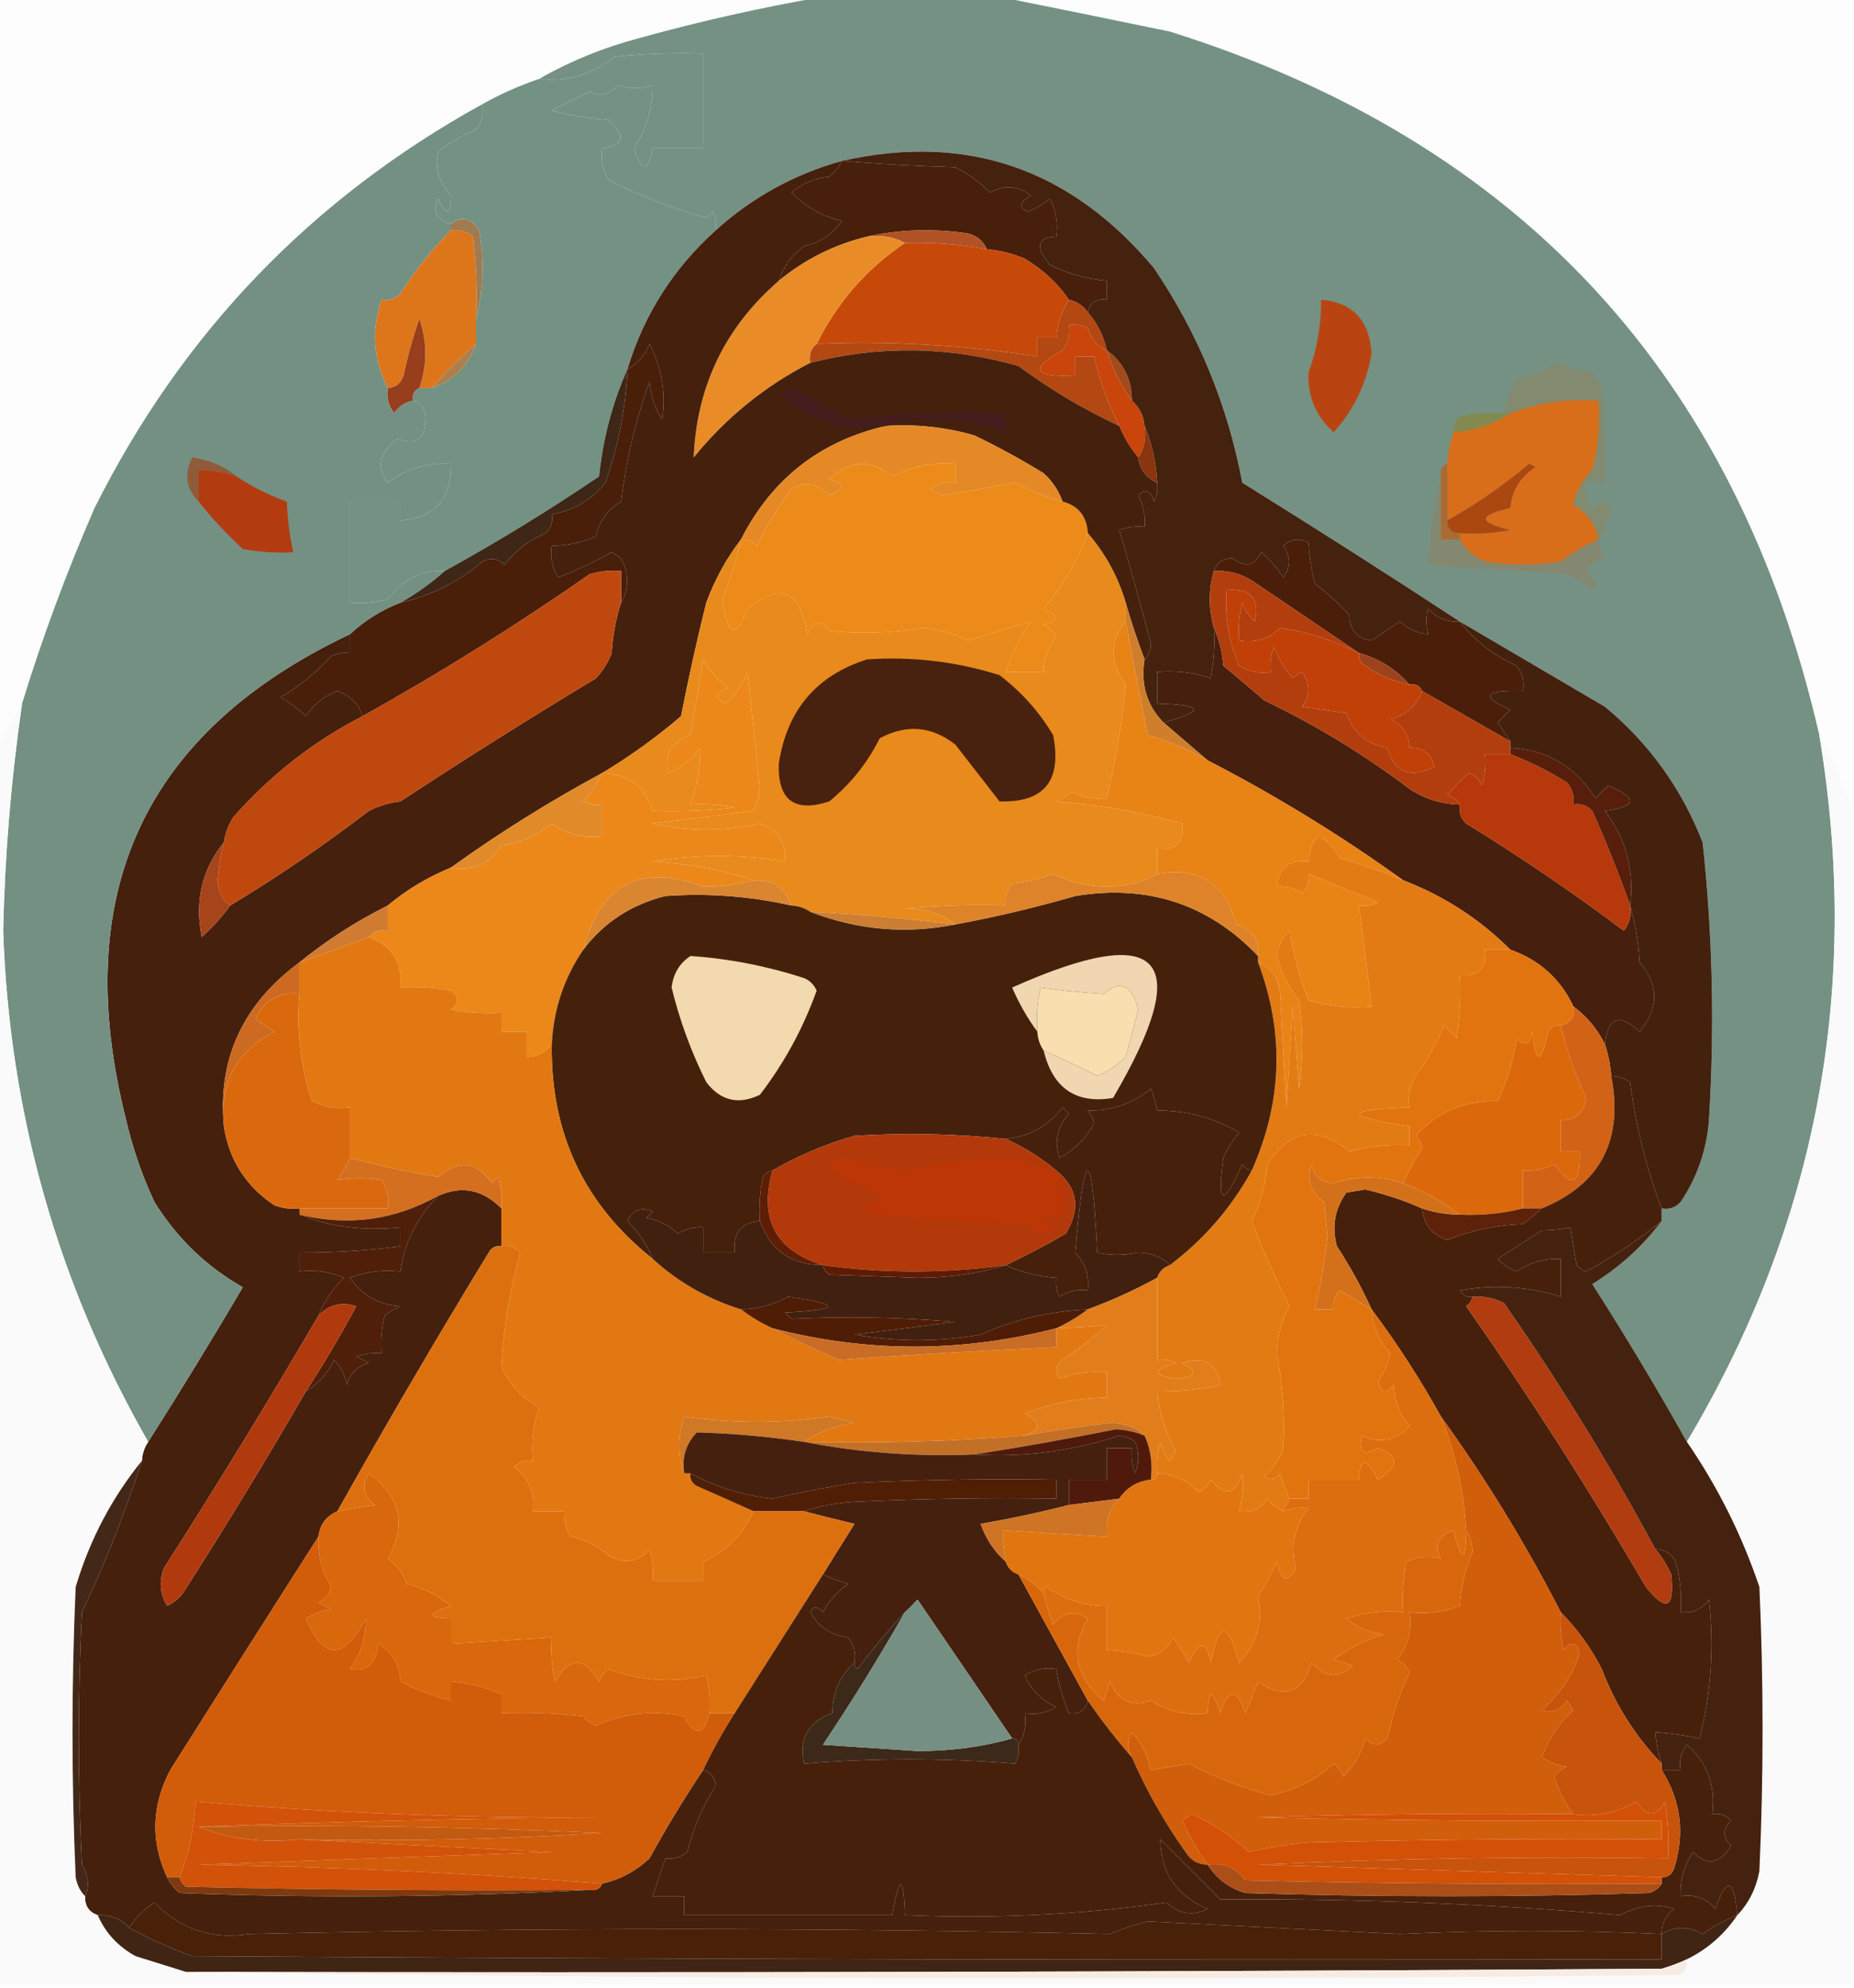 <?xml version="1.0" encoding="UTF-8"?>
<!DOCTYPE svg PUBLIC "-//W3C//DTD SVG 1.1//EN" "http://www.w3.org/Graphics/SVG/1.1/DTD/svg11.dtd">
<svg xmlns="http://www.w3.org/2000/svg" version="1.1" width="294px" height="315px" style="shape-rendering:geometricPrecision; text-rendering:geometricPrecision; image-rendering:optimizeQuality; fill-rule:evenodd; clip-rule:evenodd" xmlns:xlink="http://www.w3.org/1999/xlink">
<g><path style="opacity:1" fill="#fdfdfd" d="M -0.5,-0.5 C 43.167,-0.5 86.833,-0.5 130.5,-0.5C 120.864,1.155 111.197,3.322 101.5,6C 95.786,7.509 90.452,9.675 85.5,12.5C 82.378,13.561 79.378,14.895 76.5,16.5C 49.364,31.469 28.864,52.803 15,80.5C 10.541,90.723 6.708,101.056 3.5,111.5C 1.953,113.968 0.62,116.635 -0.5,119.5C -0.5,79.5 -0.5,39.5 -0.5,-0.5 Z"/></g>
<g><path style="opacity:1" fill="#fdfdfd" d="M 158.5,-0.5 C 203.5,-0.5 248.5,-0.5 293.5,-0.5C 293.5,42.167 293.5,84.833 293.5,127.5C 291.98,123.729 290.314,120.062 288.5,116.5C 275.425,59.595 241.091,22.428 185.5,5C 176.366,3.108 167.366,1.275 158.5,-0.5 Z"/></g>
<g><path style="opacity:1" fill="#749184" d="M 130.5,-0.5 C 139.833,-0.5 149.167,-0.5 158.5,-0.5C 167.366,1.275 176.366,3.108 185.5,5C 241.091,22.428 275.425,59.595 288.5,116.5C 295.167,156.48 288.167,193.814 267.5,228.5C 262.777,220.064 257.777,211.731 252.5,203.5C 256.831,200.832 260.498,197.499 263.5,193.5C 263.5,192.833 263.5,192.167 263.5,191.5C 264.675,191.719 265.675,191.386 266.5,190.5C 269.143,186.55 270.643,182.217 271,177.5C 271.913,162.787 271.58,148.12 270,133.5C 266.646,124.932 261.479,117.765 254.5,112C 246.81,107.49 239.144,102.99 231.5,98.5C 220.14,91.063 208.64,83.729 197,76.5C 194.675,64.188 190.008,52.855 183,42.5C 169.776,26.704 153.276,21.038 133.5,25.5C 125.928,27.617 119.262,31.284 113.5,36.5C 113.649,35.448 113.483,34.448 113,33.5C 112.667,33.833 112.333,34.167 112,34.5C 106.531,33.02 101.365,31.02 96.5,28.5C 95.548,26.955 95.215,25.288 95.5,23.5C 98.971,23.101 99.304,21.601 96.5,19C 93.447,18.821 90.447,18.321 87.5,17.5C 89.49,16.502 91.49,15.502 93.5,14.5C 95.061,15.347 96.561,15.014 98,13.5C 99.707,14.138 101.54,14.138 103.5,13.5C 103.522,17.143 102.522,20.476 100.5,23.5C 101.785,27.327 102.785,27.327 103.5,23.5C 106.167,23.5 108.833,23.5 111.5,23.5C 111.5,18.5 111.5,13.5 111.5,8.5C 106.821,8.334 102.155,8.501 97.5,9C 93.813,11.859 89.813,13.025 85.5,12.5C 90.452,9.675 95.786,7.509 101.5,6C 111.197,3.322 120.864,1.155 130.5,-0.5 Z"/></g>
<g><path style="opacity:1" fill="#481f0b" d="M 133.5,25.5 C 139.492,26.001 145.492,26.334 151.5,26.5C 153.559,27.567 155.392,28.9 157,30.5C 159.21,29.251 161.376,29.418 163.5,31C 161.604,32.065 161.437,32.898 163,33.5C 164.285,33.05 165.452,32.383 166.5,31.5C 167.466,33.396 167.799,35.396 167.5,37.5C 164.442,37.626 164.109,39.126 166.5,42C 169.368,43.383 172.368,44.216 175.5,44.5C 175.5,45.5 175.5,46.5 175.5,47.5C 173.821,47.285 172.821,47.952 172.5,49.5C 171.778,48.449 170.778,47.782 169.5,47.5C 167.745,44.918 165.412,42.752 162.5,41C 160.564,40.187 158.564,39.687 156.5,39.5C 155.942,38.21 154.942,37.377 153.5,37C 147.984,36.183 142.65,36.349 137.5,37.5C 132.313,38.76 127.646,41.094 123.5,44.5C 124.203,42.284 125.536,40.451 127.5,39C 130.047,38.448 132.047,37.114 133.5,35C 130.385,34.276 127.718,32.776 125.5,30.5C 127.22,29.066 129.22,28.233 131.5,28C 132.381,27.292 133.047,26.458 133.5,25.5 Z"/></g>
<g><path style="opacity:1" fill="#b15226" d="M 137.5,37.5 C 142.65,36.349 147.984,36.183 153.5,37C 154.942,37.377 155.942,38.21 156.5,39.5C 152.215,38.705 147.881,38.372 143.5,38.5C 141.735,37.539 139.735,37.205 137.5,37.5 Z"/></g>
<g><path style="opacity:1" fill="#dd761b" d="M 71.5,36.5 C 72.822,36.33 73.989,36.663 75,37.5C 75.499,41.821 75.666,46.154 75.5,50.5C 75.5,51.833 75.5,53.167 75.5,54.5C 72.927,56.699 70.593,59.032 68.5,61.5C 67.833,61.5 67.167,61.5 66.5,61.5C 67.758,57.877 67.758,54.21 66.5,50.5C 65.478,53.441 64.645,56.441 64,59.5C 63.583,60.756 62.75,61.423 61.5,61.5C 59.193,57.026 58.86,52.359 60.5,47.5C 61.675,47.719 62.675,47.386 63.5,46.5C 65.841,42.835 68.507,39.501 71.5,36.5 Z"/></g>
<g><path style="opacity:1" fill="#a07b4f" d="M 75.5,50.5 C 75.666,46.154 75.499,41.821 75,37.5C 73.989,36.663 72.822,36.33 71.5,36.5C 71.5,36.167 71.5,35.833 71.5,35.5C 73.153,34.201 74.653,34.534 76,36.5C 76.815,41.352 76.648,46.019 75.5,50.5 Z"/></g>
<g><path style="opacity:1" fill="#739283" d="M 113.5,36.5 C 106.771,42.554 102.104,49.888 99.5,58.5C 97.123,63.82 95.623,69.487 95,75.5C 87.023,80.901 78.856,85.901 70.5,90.5C 66.966,90.264 63.965,91.764 61.5,95C 59.527,95.496 57.527,95.662 55.5,95.5C 55.5,90.167 55.5,84.833 55.5,79.5C 58.167,79.5 60.833,79.5 63.5,79.5C 63.5,80.5 63.5,81.5 63.5,82.5C 68.938,82.058 71.605,79.058 71.5,73.5C 67.805,73.287 64.471,74.287 61.5,76.5C 59.615,74.168 60.115,71.835 63,69.5C 66.034,70.748 67.534,69.581 67.5,66C 67.316,64.624 66.649,63.791 65.5,63.5C 65.328,62.508 65.662,61.842 66.5,61.5C 67.167,61.5 67.833,61.5 68.5,61.5C 71.938,60.307 74.271,57.974 75.5,54.5C 75.5,53.167 75.5,51.833 75.5,50.5C 76.648,46.019 76.815,41.352 76,36.5C 74.653,34.534 73.153,34.201 71.5,35.5C 69.168,34.838 68.501,33.505 69.5,31.5C 70.842,34.321 71.508,34.154 71.5,31C 69.564,28.841 68.897,26.508 69.5,24C 71.336,22.581 73.336,21.414 75.5,20.5C 76.429,19.311 76.762,17.978 76.5,16.5C 79.378,14.895 82.378,13.561 85.5,12.5C 89.813,13.025 93.813,11.859 97.5,9C 102.155,8.501 106.821,8.334 111.5,8.5C 111.5,13.5 111.5,18.5 111.5,23.5C 108.833,23.5 106.167,23.5 103.5,23.5C 102.785,27.327 101.785,27.327 100.5,23.5C 102.522,20.476 103.522,17.143 103.5,13.5C 101.54,14.138 99.707,14.138 98,13.5C 96.561,15.014 95.061,15.347 93.5,14.5C 91.49,15.502 89.49,16.502 87.5,17.5C 90.447,18.321 93.447,18.821 96.5,19C 99.304,21.601 98.971,23.101 95.5,23.5C 95.215,25.288 95.548,26.955 96.5,28.5C 101.365,31.02 106.531,33.02 112,34.5C 112.333,34.167 112.667,33.833 113,33.5C 113.483,34.448 113.649,35.448 113.5,36.5 Z"/></g>
<g><path style="opacity:1" fill="#c7490a" d="M 143.5,38.5 C 147.881,38.372 152.215,38.705 156.5,39.5C 158.564,39.687 160.564,40.187 162.5,41C 165.412,42.752 167.745,44.918 169.5,47.5C 168.37,49.315 167.704,51.315 167.5,53.5C 166.5,53.5 165.5,53.5 164.5,53.5C 164.5,54.5 164.5,55.5 164.5,56.5C 152.631,54.667 140.964,54 129.5,54.5C 132.793,47.88 137.459,42.546 143.5,38.5 Z"/></g>
<g><path style="opacity:1" fill="#973e1d" d="M 66.5,61.5 C 65.662,61.842 65.328,62.508 65.5,63.5C 64.265,63.721 63.265,64.388 62.5,65.5C 61.571,64.311 61.238,62.978 61.5,61.5C 62.75,61.423 63.583,60.756 64,59.5C 64.645,56.441 65.478,53.441 66.5,50.5C 67.758,54.21 67.758,57.877 66.5,61.5 Z"/></g>
<g><path style="opacity:1" fill="#e98c28" d="M 137.5,37.5 C 139.735,37.205 141.735,37.539 143.5,38.5C 137.459,42.546 132.793,47.88 129.5,54.5C 128.596,55.209 128.263,56.209 128.5,57.5C 121.339,61.15 115.172,66.15 110,72.5C 110.484,61.199 114.984,51.866 123.5,44.5C 127.646,41.094 132.313,38.76 137.5,37.5 Z"/></g>
<g><path style="opacity:1" fill="#c9450b" d="M 175.5,55.5 C 176.465,58.493 177.798,61.16 179.5,63.5C 180.674,64.514 181.34,65.847 181.5,67.5C 181.784,69.415 181.451,71.081 180.5,72.5C 179.248,70.999 178.248,69.332 177.5,67.5C 175.709,64.021 174.376,60.354 173.5,56.5C 172.5,56.5 171.5,56.5 170.5,56.5C 170.5,57.5 170.5,58.5 170.5,59.5C 163.834,59.821 163.167,58.488 168.5,55.5C 169.429,54.311 169.762,52.978 169.5,51.5C 170.552,51.35 171.552,51.517 172.5,52C 172.974,53.729 173.974,54.895 175.5,55.5 Z"/></g>
<g><path style="opacity:1" fill="#ac7f4b" d="M 75.5,54.5 C 74.271,57.974 71.938,60.307 68.5,61.5C 70.593,59.032 72.927,56.699 75.5,54.5 Z"/></g>
<g><path style="opacity:1" fill="#b34813" d="M 169.5,47.5 C 170.778,47.782 171.778,48.449 172.5,49.5C 174.025,51.216 175.025,53.216 175.5,55.5C 173.974,54.895 172.974,53.729 172.5,52C 171.552,51.517 170.552,51.35 169.5,51.5C 169.762,52.978 169.429,54.311 168.5,55.5C 163.167,58.488 163.834,59.821 170.5,59.5C 170.5,58.5 170.5,57.5 170.5,56.5C 171.5,56.5 172.5,56.5 173.5,56.5C 174.376,60.354 175.709,64.021 177.5,67.5C 171.909,64.914 166.576,61.747 161.5,58C 150.541,54.873 139.541,54.706 128.5,57.5C 128.263,56.209 128.596,55.209 129.5,54.5C 140.964,54 152.631,54.667 164.5,56.5C 164.5,55.5 164.5,54.5 164.5,53.5C 165.5,53.5 166.5,53.5 167.5,53.5C 167.704,51.315 168.37,49.315 169.5,47.5 Z"/></g>
<g><path style="opacity:1" fill="#a44a1b" d="M 175.5,55.5 C 178.149,57.412 179.482,60.079 179.5,63.5C 177.798,61.16 176.465,58.493 175.5,55.5 Z"/></g>
<g><path style="opacity:1" fill="#ba4411" d="M 209.5,47.5 C 214.502,47.933 217.168,50.766 217.5,56C 216.71,60.746 214.71,64.913 211.5,68.5C 208.657,65.979 207.323,62.812 207.5,59C 208.857,55.362 209.524,51.529 209.5,47.5 Z"/></g>
<g><path style="opacity:1" fill="#491f0a" d="M 98.5,95.5 C 98.5,93.833 98.5,92.167 98.5,90.5C 96.801,90.34 95.134,90.507 93.5,91C 81.907,99.081 69.907,106.581 57.5,113.5C 56.878,111.544 55.545,110.211 53.5,109.5C 51.429,110.286 49.762,111.619 48.5,113.5C 47.281,112.354 45.948,111.354 44.5,110.5C 47.48,108.772 50.146,106.605 52.5,104C 53.448,103.517 54.448,103.351 55.5,103.5C 55.5,102.5 55.5,101.5 55.5,100.5C 57.794,98.347 60.46,96.68 63.5,95.5C 68.341,94.413 72.675,92.246 76.5,89C 77.784,88.316 78.951,88.483 80,89.5C 81.739,87.259 83.906,85.592 86.5,84.5C 87.386,83.675 87.719,82.675 87.5,81.5C 90.913,80.941 93.746,79.274 96,76.5C 98.041,70.736 99.208,64.736 99.5,58.5C 101.093,57.652 102.26,56.319 103,54.5C 104.954,58.307 105.62,62.307 105,66.5C 103.837,64.715 103.17,62.715 103,60.5C 100.772,66.627 99.272,72.96 98.5,79.5C 96.363,80.738 95.029,82.571 94.5,85C 92.26,85.977 89.927,86.477 87.5,86.5C 87.215,88.288 87.548,89.955 88.5,91.5C 91.441,90.39 94.274,89.057 97,87.5C 97.5,87.833 98,88.167 98.5,88.5C 99.766,90.972 99.766,93.306 98.5,95.5 Z"/></g>
<g><path style="opacity:1" fill="#44220e" d="M 231.5,98.5 C 229.516,98.617 227.85,97.95 226.5,96.5C 226.094,97.558 226.094,98.891 226.5,100.5C 224.8,100.374 223.3,99.707 222,98.5C 220.503,99.477 219.003,100.477 217.5,101.5C 215.222,101.219 214.055,99.885 214,97.5C 212.316,95.649 210.483,93.982 208.5,92.5C 207.959,90.286 207.626,88.12 207.5,86C 206.056,85.219 204.723,85.386 203.5,86.5C 204.681,88.198 204.681,89.865 203.5,91.5C 202.52,90.019 201.353,88.685 200,87.5C 199.041,89.658 197.541,89.991 195.5,88.5C 193.962,88.453 192.962,89.12 192.5,90.5C 191.628,93.421 191.628,96.421 192.5,99.5C 192.664,102.187 192.497,104.854 192,107.5C 189.281,106.556 186.448,106.223 183.5,106.5C 183.5,108.167 183.5,109.833 183.5,111.5C 190.887,111.686 191.221,112.686 184.5,114.5C 181.858,111.808 180.858,108.475 181.5,104.5C 182.139,103.903 182.472,103.07 182.5,102C 180.925,95.955 179.258,89.955 177.5,84C 178.793,83.51 180.127,83.343 181.5,83.5C 181.643,81.738 181.309,80.071 180.5,78.5C 181.631,77.396 182.465,77.73 183,79.5C 183.483,78.552 183.649,77.552 183.5,76.5C 183.324,73.273 182.657,70.273 181.5,67.5C 181.34,65.847 180.674,64.514 179.5,63.5C 179.482,60.079 178.149,57.412 175.5,55.5C 175.025,53.216 174.025,51.216 172.5,49.5C 172.821,47.952 173.821,47.285 175.5,47.5C 175.5,46.5 175.5,45.5 175.5,44.5C 172.368,44.216 169.368,43.383 166.5,42C 164.109,39.126 164.442,37.626 167.5,37.5C 167.799,35.396 167.466,33.396 166.5,31.5C 165.452,32.383 164.285,33.05 163,33.5C 161.437,32.898 161.604,32.065 163.5,31C 161.376,29.418 159.21,29.251 157,30.5C 155.392,28.9 153.559,27.567 151.5,26.5C 145.492,26.334 139.492,26.001 133.5,25.5C 153.276,21.038 169.776,26.704 183,42.5C 190.008,52.855 194.675,64.188 197,76.5C 208.64,83.729 220.14,91.063 231.5,98.5 Z"/></g>
<g><path style="opacity:1" fill="#838a50" d="M 238.5,65.5 C 238.833,65.5 239.167,65.5 239.5,65.5C 236.929,67.231 233.929,68.231 230.5,68.5C 230.414,67.504 230.748,66.671 231.5,66C 233.81,65.503 236.143,65.337 238.5,65.5 Z"/></g>
<g><path style="opacity:1" fill="#d96e1a" d="M 253.5,85.5 C 251.391,86.391 249.391,87.558 247.5,89C 243.5,89.667 239.5,89.667 235.5,89C 233.681,88.26 232.348,87.093 231.5,85.5C 231.5,85.167 231.5,84.833 231.5,84.5C 234.187,84.664 236.854,84.497 239.5,84C 234.348,82.806 234.348,81.64 239.5,80.5C 239.744,77.737 241.077,75.571 243.5,74C 243.167,73.833 242.833,73.667 242.5,73.5C 238.406,76.941 234.073,79.941 229.5,82.5C 229.5,79.5 229.5,76.5 229.5,73.5C 229.629,71.784 229.962,70.117 230.5,68.5C 233.929,68.231 236.929,67.231 239.5,65.5C 243.934,63.763 248.601,63.096 253.5,63.5C 253.823,67.226 253.489,70.893 252.5,74.5C 250.988,75.991 249.988,77.824 249.5,80C 251.746,81.257 253.079,83.09 253.5,85.5 Z"/></g>
<g><path style="opacity:1" fill="#8a350f" d="M 181.5,67.5 C 182.657,70.273 183.324,73.273 183.5,76.5C 181.738,75.738 180.738,74.404 180.5,72.5C 181.451,71.081 181.784,69.415 181.5,67.5 Z"/></g>
<g><path style="opacity:1" fill="#ec8b19" d="M 168.5,79.5 C 170.997,80.129 172.33,81.796 172.5,84.5C 170.933,88.775 168.599,92.775 165.5,96.5C 167.991,97.541 167.991,98.374 165.5,99C 166.428,99.388 167.095,100.055 167.5,101C 166.144,102.567 165.477,104.4 165.5,106.5C 163.5,106.5 161.5,106.5 159.5,106.5C 160.442,103.58 161.776,100.914 163.5,98.5C 160.198,99.477 156.865,100.477 153.5,101.5C 151.285,100.456 148.952,99.79 146.5,99.5C 141.511,100.333 136.511,100.5 131.5,100C 130.251,98.176 129.085,98.343 128,100.5C 126.946,93.564 123.78,92.23 118.5,96.5C 116.753,101.386 115.42,100.886 114.5,95C 115.812,91.884 116.812,88.718 117.5,85.5C 118.496,85.414 119.329,85.748 120,86.5C 121.565,83.339 123.398,80.339 125.5,77.5C 127.724,76.22 129.724,76.553 131.5,78.5C 134.028,77.502 134.028,76.669 131.5,76C 134.706,72.862 138.039,72.696 141.5,75.5C 144.642,73.881 147.975,73.215 151.5,73.5C 151.5,74.5 151.5,75.5 151.5,76.5C 150.022,76.238 148.689,76.571 147.5,77.5C 148.167,77.833 148.833,78.167 149.5,78.5C 153.345,77.874 157.178,77.207 161,76.5C 163.437,77.8 165.937,78.8 168.5,79.5 Z"/></g>
<g><path style="opacity:1" fill="#3e2717" d="M 99.5,58.5 C 99.208,64.736 98.041,70.736 96,76.5C 93.746,79.274 90.913,80.941 87.5,81.5C 87.719,82.675 87.386,83.675 86.5,84.5C 83.906,85.592 81.739,87.259 80,89.5C 78.951,88.483 77.784,88.316 76.5,89C 72.675,92.246 68.341,94.413 63.5,95.5C 66.009,94.079 68.343,92.412 70.5,90.5C 78.856,85.901 87.023,80.901 95,75.5C 95.623,69.487 97.123,63.82 99.5,58.5 Z"/></g>
<g><path style="opacity:1" fill="#ab4711" d="M 231.5,84.5 C 230.167,84.5 229.5,83.833 229.5,82.5C 234.073,79.941 238.406,76.941 242.5,73.5C 242.833,73.667 243.167,73.833 243.5,74C 241.077,75.571 239.744,77.737 239.5,80.5C 234.348,81.64 234.348,82.806 239.5,84C 236.854,84.497 234.187,84.664 231.5,84.5 Z"/></g>
<g><path style="opacity:1" fill="#828a70" d="M 253.5,85.5 C 253.079,83.09 251.746,81.257 249.5,80C 249.988,77.824 250.988,75.991 252.5,74.5C 253.489,70.893 253.823,67.226 253.5,63.5C 248.601,63.096 243.934,63.763 239.5,65.5C 239.167,65.5 238.833,65.5 238.5,65.5C 238.869,63.559 239.536,61.725 240.5,60C 242.78,59.767 244.78,58.934 246.5,57.5C 248.444,58.189 250.444,58.689 252.5,59C 253.126,59.75 253.626,60.584 254,61.5C 254.499,66.489 254.666,71.489 254.5,76.5C 253.5,76.5 252.5,76.5 251.5,76.5C 251.238,77.978 251.571,79.311 252.5,80.5C 253.609,79.41 254.609,79.41 255.5,80.5C 254.972,82.336 254.306,84.003 253.5,85.5 Z"/></g>
<g><path style="opacity:1" fill="#ac6a33" d="M 229.5,73.5 C 229.5,76.5 229.5,79.5 229.5,82.5C 229.5,83.833 230.167,84.5 231.5,84.5C 231.5,84.833 231.5,85.167 231.5,85.5C 230.5,85.5 229.5,85.5 228.5,85.5C 228.5,82.167 228.5,78.833 228.5,75.5C 228.328,74.508 228.662,73.842 229.5,73.5 Z"/></g>
<g><path style="opacity:1" fill="#848870" d="M 228.5,75.5 C 228.5,78.833 228.5,82.167 228.5,85.5C 229.5,85.5 230.5,85.5 231.5,85.5C 232.348,87.093 233.681,88.26 235.5,89C 239.5,89.667 243.5,89.667 247.5,89C 249.391,87.558 251.391,86.391 253.5,85.5C 253.539,86.583 253.873,87.583 254.5,88.5C 251.285,89.448 250.952,90.781 253.5,92.5C 253.167,92.833 252.833,93.167 252.5,93.5C 251.3,92.469 249.966,91.635 248.5,91C 241.159,90.522 233.826,90.022 226.5,89.5C 226.813,84.647 227.479,79.98 228.5,75.5 Z"/></g>
<g><path style="opacity:1" fill="#45200d" d="M 133.5,25.5 C 133.047,26.458 132.381,27.292 131.5,28C 129.22,28.233 127.22,29.066 125.5,30.5C 127.718,32.776 130.385,34.276 133.5,35C 132.047,37.114 130.047,38.448 127.5,39C 125.536,40.451 124.203,42.284 123.5,44.5C 114.984,51.866 110.484,61.199 110,72.5C 115.172,66.15 121.339,61.15 128.5,57.5C 139.541,54.706 150.541,54.873 161.5,58C 166.576,61.747 171.909,64.914 177.5,67.5C 178.248,69.332 179.248,70.999 180.5,72.5C 180.738,74.404 181.738,75.738 183.5,76.5C 183.649,77.552 183.483,78.552 183,79.5C 182.465,77.73 181.631,77.396 180.5,78.5C 181.309,80.071 181.643,81.738 181.5,83.5C 180.127,83.343 178.793,83.51 177.5,84C 179.258,89.955 180.925,95.955 182.5,102C 182.472,103.07 182.139,103.903 181.5,104.5C 180.374,101.535 179.374,98.535 178.5,95.5C 177.296,91.427 175.296,87.761 172.5,84.5C 172.33,81.796 170.997,80.129 168.5,79.5C 167.883,77.771 166.883,76.271 165.5,75C 161.924,72.81 158.257,70.81 154.5,69C 149.934,67.691 145.267,67.191 140.5,67.5C 130.047,69.898 122.38,75.898 117.5,85.5C 115.214,88.463 113.381,91.796 112,95.5C 110.504,101.49 109.17,107.49 108,113.5C 104.031,116.889 99.864,119.889 95.5,122.5C 87.127,127.013 79.127,132.013 71.5,137.5C 67.799,139.012 64.466,141.012 61.5,143.5C 56.457,146.015 51.79,149.015 47.5,152.5C 38.507,159.135 34.507,167.802 35.5,178.5C 36.334,183.835 39,188.002 43.5,191C 44.793,191.49 46.127,191.657 47.5,191.5C 47.5,191.833 47.5,192.167 47.5,192.5C 52.396,194.446 57.729,195.113 63.5,194.5C 63.5,195.5 63.5,196.5 63.5,197.5C 58.195,198.194 52.862,198.528 47.5,198.5C 47.5,199.5 47.5,200.5 47.5,201.5C 49.924,201.192 52.257,201.526 54.5,202.5C 52.722,204.264 51.389,206.264 50.5,208.5C 42.555,222.074 34.388,235.407 26,248.5C 25.192,250.579 25.359,252.579 26.5,254.5C 27.478,254.023 28.311,253.357 29,252.5C 35.779,241.93 42.279,231.264 48.5,220.5C 50.453,219.374 51.953,217.708 53,215.5C 54.044,216.623 54.71,217.956 55,219.5C 55.5,217.667 56.667,216.5 58.5,216C 57.833,215.667 57.167,215.333 56.5,215C 57.793,214.51 59.127,214.343 60.5,214.5C 60.338,212.473 60.505,210.473 61,208.5C 61.75,207.874 62.584,207.374 63.5,207C 60.098,206.799 57.432,205.299 55.5,202.5C 58.087,201.52 60.753,201.187 63.5,201.5C 64.176,196.828 66.176,192.828 69.5,189.5C 73.224,187.845 76.557,188.511 79.5,191.5C 79.5,193.5 79.5,195.5 79.5,197.5C 78.624,197.369 77.957,197.702 77.5,198.5C 69.225,212.058 61.225,225.724 53.5,239.5C 51.738,240.262 50.738,241.596 50.5,243.5C 42.73,255.667 34.897,268 27,280.5C 24.028,286.165 23.862,291.831 26.5,297.5C 26.953,298.458 27.619,299.292 28.5,300C 50.337,300.829 72.004,300.663 93.5,299.5C 94.492,299.672 95.158,299.338 95.5,298.5C 98.315,297.874 100.815,296.54 103,294.5C 105.63,289.705 108.463,285.038 111.5,280.5C 112.649,280.791 113.316,281.624 113.5,283C 111.424,286.222 109.924,289.722 109,293.5C 107.989,294.337 106.822,294.67 105.5,294.5C 104.833,296.5 104.167,298.5 103.5,300.5C 105.167,300.5 106.833,300.5 108.5,300.5C 108.5,301.5 108.5,302.5 108.5,303.5C 119.5,303.5 130.5,303.5 141.5,303.5C 142.623,297.034 143.29,297.034 143.5,303.5C 157.473,304.11 171.306,303.443 185,301.5C 186.997,303.379 189.164,303.712 191.5,302.5C 186.547,300.43 184.047,296.764 184,291.5C 187.167,294.667 190.333,297.833 193.5,301C 214.79,300.869 235.957,301.702 257,303.5C 259.792,301.938 262.625,301.605 265.5,302.5C 264.147,303.524 263.48,304.857 263.5,306.5C 249.635,305.846 235.801,305.846 222,306.5C 208.667,305.833 195.333,305.167 182,304.5C 179.923,305.017 177.923,305.684 176,306.5C 130.641,305.47 85.141,305.47 39.5,306.5C 33.569,307.412 28.569,305.745 24.5,301.5C 22.8,302.61 21.466,303.943 20.5,305.5C 19.18,304.058 17.514,303.392 15.5,303.5C 14.094,303.027 13.427,302.027 13.5,300.5C 14.203,298.966 14.036,297.299 13,295.5C 12.333,282.167 12.333,268.833 13,255.5C 16.725,247.643 19.892,239.643 22.5,231.5C 22.557,230.391 22.89,229.391 23.5,228.5C 28.607,220.464 33.607,212.298 38.5,204C 32.712,200.713 28.046,196.213 24.5,190.5C 22.541,186.331 21.041,181.998 20,177.5C 10.933,141.659 22.766,115.992 55.5,100.5C 55.5,101.5 55.5,102.5 55.5,103.5C 54.448,103.351 53.448,103.517 52.5,104C 50.146,106.605 47.48,108.772 44.5,110.5C 45.948,111.354 47.281,112.354 48.5,113.5C 49.762,111.619 51.429,110.286 53.5,109.5C 55.545,110.211 56.878,111.544 57.5,113.5C 49.74,117.485 42.907,122.818 37,129.5C 36.209,130.745 35.709,132.078 35.5,133.5C 32.011,137.831 30.845,142.831 32,148.5C 33.707,146.963 35.207,145.296 36.5,143.5C 44.081,138.928 51.415,133.928 58.5,128.5C 60.078,127.702 61.744,127.202 63.5,127C 73.706,120.293 84.039,113.793 94.5,107.5C 95.584,106.335 96.417,105.002 97,103.5C 97.183,100.635 97.683,97.969 98.5,95.5C 99.766,93.306 99.766,90.972 98.5,88.5C 98,88.167 97.5,87.833 97,87.5C 94.274,89.057 91.441,90.39 88.5,91.5C 87.548,89.955 87.215,88.288 87.5,86.5C 89.927,86.477 92.26,85.977 94.5,85C 95.029,82.571 96.363,80.738 98.5,79.5C 99.272,72.96 100.772,66.627 103,60.5C 103.17,62.715 103.837,64.715 105,66.5C 105.62,62.307 104.954,58.307 103,54.5C 102.26,56.319 101.093,57.652 99.5,58.5C 102.104,49.888 106.771,42.554 113.5,36.5C 119.262,31.284 125.928,27.617 133.5,25.5 Z"/></g>
<g><path style="opacity:1" fill="#e48926" d="M 140.5,67.5 C 145.267,67.191 149.934,67.691 154.5,69C 158.257,70.81 161.924,72.81 165.5,75C 166.883,76.271 167.883,77.771 168.5,79.5C 165.937,78.8 163.437,77.8 161,76.5C 157.178,77.207 153.345,77.874 149.5,78.5C 148.833,78.167 148.167,77.833 147.5,77.5C 148.689,76.571 150.022,76.238 151.5,76.5C 151.5,75.5 151.5,74.5 151.5,73.5C 147.975,73.215 144.642,73.881 141.5,75.5C 138.039,72.696 134.706,72.862 131.5,76C 134.028,76.669 134.028,77.502 131.5,78.5C 129.724,76.553 127.724,76.22 125.5,77.5C 123.398,80.339 121.565,83.339 120,86.5C 119.329,85.748 118.496,85.414 117.5,85.5C 122.38,75.898 130.047,69.898 140.5,67.5 Z"/></g>
<g><path style="opacity:1" fill="#441d1c" d="M 140.5,67.5 C 134.204,68.548 128.537,66.881 123.5,62.5C 124.167,62.167 124.833,61.833 125.5,61.5C 128.628,62.983 131.628,64.649 134.5,66.5C 142.778,65.53 151.111,65.197 159.5,65.5C 159.5,66.5 159.5,67.5 159.5,68.5C 155.719,67.079 151.719,66.412 147.5,66.5C 144.975,66.503 142.641,66.837 140.5,67.5 Z"/></g>
<g><path style="opacity:1" fill="#4b1e0a" d="M 231.5,98.5 C 233.828,101.521 236.828,103.854 240.5,105.5C 241.429,106.689 241.762,108.022 241.5,109.5C 235.303,109.325 234.637,110.325 239.5,112.5C 238.833,113.167 238.167,113.833 237.5,114.5C 238.193,115.518 238.859,116.518 239.5,117.5C 234.827,114.823 230.16,112.157 225.5,109.5C 225.158,108.662 224.492,108.328 223.5,108.5C 221.371,106.05 218.704,104.383 215.5,103.5C 209.899,99.69 204.232,95.856 198.5,92C 196.655,90.872 194.655,90.372 192.5,90.5C 192.962,89.12 193.962,88.453 195.5,88.5C 197.541,89.991 199.041,89.658 200,87.5C 201.353,88.685 202.52,90.019 203.5,91.5C 204.681,89.865 204.681,88.198 203.5,86.5C 204.723,85.386 206.056,85.219 207.5,86C 207.626,88.12 207.959,90.286 208.5,92.5C 210.483,93.982 212.316,95.649 214,97.5C 214.055,99.885 215.222,101.219 217.5,101.5C 219.003,100.477 220.503,99.477 222,98.5C 223.3,99.707 224.8,100.374 226.5,100.5C 226.094,98.891 226.094,97.558 226.5,96.5C 227.85,97.95 229.516,98.617 231.5,98.5 Z"/></g>
<g><path style="opacity:1" fill="#461f0e" d="M 192.5,99.5 C 193.309,101.292 193.809,103.292 194,105.5C 196.203,107.334 198.37,109.168 200.5,111C 208.634,114.9 216.3,119.567 223.5,125C 225.939,126.61 228.606,127.444 231.5,127.5C 231.281,128.675 231.614,129.675 232.5,130.5C 241.13,135.809 249.464,141.475 257.5,147.5C 258.429,146.311 258.762,144.978 258.5,143.5C 259.319,146.305 259.819,149.305 260,152.5C 263.089,156.065 263.089,159.732 260,163.5C 256.792,160.513 254.959,161.18 254.5,165.5C 253.291,163.059 251.624,161.059 249.5,159.5C 247.455,155.133 244.122,152.133 239.5,150.5C 234.643,145.655 228.977,141.988 222.5,139.5C 212.643,132.404 202.31,126.071 191.5,120.5C 189.167,118.5 186.833,116.5 184.5,114.5C 191.221,112.686 190.887,111.686 183.5,111.5C 183.5,109.833 183.5,108.167 183.5,106.5C 186.448,106.223 189.281,106.556 192,107.5C 192.497,104.854 192.664,102.187 192.5,99.5 Z"/></g>
<g><path style="opacity:1" fill="#9d431c" d="M 215.5,103.5 C 218.704,104.383 221.371,106.05 223.5,108.5C 220.995,108.02 218.662,107.02 216.5,105.5C 215.702,105.043 215.369,104.376 215.5,103.5 Z"/></g>
<g><path style="opacity:1" fill="#c04008" d="M 215.5,103.5 C 215.369,104.376 215.702,105.043 216.5,105.5C 218.662,107.02 220.995,108.02 223.5,108.5C 224.492,108.328 225.158,108.662 225.5,109.5C 224.667,111.829 223,113.329 220.5,114C 222.439,114.908 223.439,116.408 223.5,118.5C 225.59,118.45 226.923,119.45 227.5,121.5C 223.628,123.461 221.128,122.461 220,118.5C 216.735,117.952 214.568,116.119 213.5,113C 211.167,112.667 208.833,112.333 206.5,112C 207.76,110.186 207.76,108.353 206.5,106.5C 205.914,106.709 205.414,107.043 205,107.5C 203.748,105.999 202.748,104.332 202,102.5C 201.51,103.793 201.343,105.127 201.5,106.5C 199.712,106.785 198.045,106.452 196.5,105.5C 194.855,101.675 194.188,97.675 194.5,93.5C 198.323,93.167 199.823,94.834 199,98.5C 198.085,97.672 197.419,96.672 197,95.5C 196.505,97.473 196.338,99.473 196.5,101.5C 199.079,101.917 201.246,101.25 203,99.5C 207.439,100.149 211.605,101.482 215.5,103.5 Z"/></g>
<g><path style="opacity:1" fill="#cf7e2c" d="M 178.5,95.5 C 179.374,98.535 180.374,101.535 181.5,104.5C 180.858,108.475 181.858,111.808 184.5,114.5C 186.833,116.5 189.167,118.5 191.5,120.5C 188.286,118.657 185.119,117.324 182,116.5C 180.797,110.497 179.63,104.497 178.5,98.5C 178.5,97.5 178.5,96.5 178.5,95.5 Z"/></g>
<g><path style="opacity:1" fill="#739083" d="M 76.5,16.5 C 76.762,17.978 76.429,19.311 75.5,20.5C 73.336,21.414 71.336,22.581 69.5,24C 68.897,26.508 69.564,28.841 71.5,31C 71.508,34.154 70.842,34.321 69.5,31.5C 68.501,33.505 69.168,34.838 71.5,35.5C 71.5,35.833 71.5,36.167 71.5,36.5C 68.507,39.501 65.841,42.835 63.5,46.5C 62.675,47.386 61.675,47.719 60.5,47.5C 58.86,52.359 59.193,57.026 61.5,61.5C 61.238,62.978 61.571,64.311 62.5,65.5C 63.265,64.388 64.265,63.721 65.5,63.5C 66.649,63.791 67.316,64.624 67.5,66C 67.534,69.581 66.034,70.748 63,69.5C 60.115,71.835 59.615,74.168 61.5,76.5C 64.471,74.287 67.805,73.287 71.5,73.5C 71.605,79.058 68.938,82.058 63.5,82.5C 63.5,81.5 63.5,80.5 63.5,79.5C 60.833,79.5 58.167,79.5 55.5,79.5C 55.5,84.833 55.5,90.167 55.5,95.5C 57.527,95.662 59.527,95.496 61.5,95C 63.965,91.764 66.966,90.264 70.5,90.5C 68.343,92.412 66.009,94.079 63.5,95.5C 60.46,96.68 57.794,98.347 55.5,100.5C 22.766,115.992 10.933,141.659 20,177.5C 21.041,181.998 22.541,186.331 24.5,190.5C 28.046,196.213 32.712,200.713 38.5,204C 33.607,212.298 28.607,220.464 23.5,228.5C 9.149,203.432 1.482,176.432 0.5,147.5C 0.767,135.433 1.767,123.433 3.5,111.5C 6.708,101.056 10.541,90.723 15,80.5C 28.864,52.803 49.364,31.469 76.5,16.5 Z"/></g>
<g><path style="opacity:1" fill="#b33b10" d="M 37.5,75.5 C 39.997,77.164 42.663,78.497 45.5,79.5C 45.575,82.206 45.908,84.873 46.5,87.5C 43.813,87.664 41.146,87.497 38.5,87C 35.883,84.558 33.55,82.058 31.5,79.5C 31.5,77.833 31.5,76.167 31.5,74.5C 33.565,74.517 35.565,74.85 37.5,75.5 Z"/></g>
<g><path style="opacity:1" fill="#915a39" d="M 37.5,75.5 C 35.565,74.85 33.565,74.517 31.5,74.5C 31.5,76.167 31.5,77.833 31.5,79.5C 29.498,77.475 29.164,75.141 30.5,72.5C 33.238,72.888 35.572,73.888 37.5,75.5 Z"/></g>
<g><path style="opacity:1" fill="#b23e0e" d="M 192.5,90.5 C 194.655,90.372 196.655,90.872 198.5,92C 204.232,95.856 209.899,99.69 215.5,103.5C 211.605,101.482 207.439,100.149 203,99.5C 201.246,101.25 199.079,101.917 196.5,101.5C 196.338,99.473 196.505,97.473 197,95.5C 197.419,96.672 198.085,97.672 199,98.5C 199.823,94.834 198.323,93.167 194.5,93.5C 194.188,97.675 194.855,101.675 196.5,105.5C 198.045,106.452 199.712,106.785 201.5,106.5C 201.343,105.127 201.51,103.793 202,102.5C 202.748,104.332 203.748,105.999 205,107.5C 205.414,107.043 205.914,106.709 206.5,106.5C 207.76,108.353 207.76,110.186 206.5,112C 208.833,112.333 211.167,112.667 213.5,113C 214.568,116.119 216.735,117.952 220,118.5C 221.128,122.461 223.628,123.461 227.5,121.5C 226.923,119.45 225.59,118.45 223.5,118.5C 223.439,116.408 222.439,114.908 220.5,114C 223,113.329 224.667,111.829 225.5,109.5C 230.16,112.157 234.827,114.823 239.5,117.5C 239.5,117.833 239.5,118.167 239.5,118.5C 239.5,118.833 239.5,119.167 239.5,119.5C 238.167,119.5 236.833,119.5 235.5,119.5C 235.66,121.199 235.494,122.866 235,124.5C 234.612,123.572 233.945,122.905 233,122.5C 231.726,123.535 230.56,124.702 229.5,126C 230.416,126.278 231.082,126.778 231.5,127.5C 228.606,127.444 225.939,126.61 223.5,125C 216.3,119.567 208.634,114.9 200.5,111C 198.37,109.168 196.203,107.334 194,105.5C 193.809,103.292 193.309,101.292 192.5,99.5C 191.628,96.421 191.628,93.421 192.5,90.5 Z"/></g>
<g><path style="opacity:1" fill="#e88a1c" d="M 172.5,84.5 C 175.296,87.761 177.296,91.427 178.5,95.5C 178.5,96.5 178.5,97.5 178.5,98.5C 175.951,101.619 175.951,104.952 178.5,108.5C 177.938,114.598 176.938,120.598 175.5,126.5C 173.533,126.739 171.699,126.406 170,125.5C 169.25,126.126 168.416,126.626 167.5,127C 174.322,127.517 180.989,128.684 187.5,130.5C 187.833,133.5 186.5,134.833 183.5,134.5C 183.5,135.833 183.5,137.167 183.5,138.5C 181.257,139.812 178.59,140.478 175.5,140.5C 172.387,140.438 169.554,139.771 167,138.5C 164.931,139.264 162.764,139.764 160.5,140C 159.663,141.011 159.33,142.178 159.5,143.5C 154.156,143.334 148.823,143.501 143.5,144C 146.675,143.947 149.342,144.78 151.5,146.5C 143.86,145.572 136.193,144.906 128.5,144.5C 127.609,143.89 126.609,143.557 125.5,143.5C 124.554,140.687 122.554,139.354 119.5,139.5C 114.563,137.866 109.229,136.866 103.5,136.5C 110.498,135.375 117.498,135.375 124.5,136.5C 124.67,133.509 123.337,131.509 120.5,130.5C 114.857,131.789 109.19,131.789 103.5,130.5C 108.833,129.833 114.167,129.167 119.5,128.5C 119.987,127.554 120.32,126.554 120.5,125.5C 119.911,119.167 119.245,112.834 118.5,106.5C 117.781,108.517 116.614,110.183 115,111.5C 113.189,110.576 113.355,109.743 115.5,109C 113.824,107.823 112.491,106.323 111.5,104.5C 110.833,108.5 110.167,112.5 109.5,116.5C 106.498,117.51 105.332,119.51 106,122.5C 108.071,121.636 109.738,120.303 111,118.5C 111.078,121.57 110.578,124.57 109.5,127.5C 111.857,127.337 114.19,127.503 116.5,128C 112.179,128.499 107.846,128.666 103.5,128.5C 102.346,124.699 99.679,122.699 95.5,122.5C 99.864,119.889 104.031,116.889 108,113.5C 109.17,107.49 110.504,101.49 112,95.5C 113.381,91.796 115.214,88.463 117.5,85.5C 116.812,88.718 115.812,91.884 114.5,95C 115.42,100.886 116.753,101.386 118.5,96.5C 123.78,92.23 126.946,93.564 128,100.5C 129.085,98.343 130.251,98.176 131.5,100C 136.511,100.5 141.511,100.333 146.5,99.5C 148.952,99.79 151.285,100.456 153.5,101.5C 156.865,100.477 160.198,99.477 163.5,98.5C 161.776,100.914 160.442,103.58 159.5,106.5C 161.5,106.5 163.5,106.5 165.5,106.5C 165.477,104.4 166.144,102.567 167.5,101C 167.095,100.055 166.428,99.388 165.5,99C 167.991,98.374 167.991,97.541 165.5,96.5C 168.599,92.775 170.933,88.775 172.5,84.5 Z"/></g>
<g><path style="opacity:1" fill="#48210f" d="M 137.5,104.5 C 144.674,104.012 151.674,104.845 158.5,107C 161.963,109.638 164.797,112.804 167,116.5C 168.427,123.723 165.594,127.223 158.5,127C 156.167,124 153.833,121 151.5,118C 147.736,115.061 143.736,114.728 139.5,117C 137.543,120.92 134.877,124.254 131.5,127C 125.979,128.812 123.312,126.812 123.5,121C 124.798,112.543 129.465,107.043 137.5,104.5 Z"/></g>
<g><path style="opacity:1" fill="#eb8819" d="M 119.5,139.5 C 117.022,140.164 114.355,140.497 111.5,140.5C 101.522,136.797 95.189,140.131 92.5,150.5C 89.439,154.973 87.773,159.973 87.5,165.5C 86.533,166.806 85.199,167.473 83.5,167.5C 83.5,166.167 83.5,164.833 83.5,163.5C 82.167,163.5 80.833,163.5 79.5,163.5C 79.5,162.5 79.5,161.5 79.5,160.5C 76.813,160.664 74.146,160.497 71.5,160C 72.833,159 72.833,158 71.5,157C 68.854,156.503 66.187,156.336 63.5,156.5C 63.853,152.541 62.187,149.874 58.5,148.5C 59.209,147.596 60.209,147.263 61.5,147.5C 61.5,146.167 61.5,144.833 61.5,143.5C 64.466,141.012 67.799,139.012 71.5,137.5C 74.961,138.111 77.628,136.944 79.5,134C 82.502,133.566 85.169,132.399 87.5,130.5C 89.851,132.229 92.518,132.896 95.5,132.5C 95.5,130.833 95.5,129.167 95.5,127.5C 94.448,127.649 93.448,127.483 92.5,127C 93.748,125.6 94.748,124.1 95.5,122.5C 99.679,122.699 102.346,124.699 103.5,128.5C 107.846,128.666 112.179,128.499 116.5,128C 114.19,127.503 111.857,127.337 109.5,127.5C 110.578,124.57 111.078,121.57 111,118.5C 109.738,120.303 108.071,121.636 106,122.5C 105.332,119.51 106.498,117.51 109.5,116.5C 110.167,112.5 110.833,108.5 111.5,104.5C 112.491,106.323 113.824,107.823 115.5,109C 113.355,109.743 113.189,110.576 115,111.5C 116.614,110.183 117.781,108.517 118.5,106.5C 119.245,112.834 119.911,119.167 120.5,125.5C 120.32,126.554 119.987,127.554 119.5,128.5C 114.167,129.167 108.833,129.833 103.5,130.5C 109.19,131.789 114.857,131.789 120.5,130.5C 123.337,131.509 124.67,133.509 124.5,136.5C 117.498,135.375 110.498,135.375 103.5,136.5C 109.229,136.866 114.563,137.866 119.5,139.5 Z"/></g>
<g><path style="opacity:1" fill="#bf480e" d="M 98.5,95.5 C 97.683,97.969 97.183,100.635 97,103.5C 96.417,105.002 95.584,106.335 94.5,107.5C 84.039,113.793 73.706,120.293 63.5,127C 61.744,127.202 60.078,127.702 58.5,128.5C 51.415,133.928 44.081,138.928 36.5,143.5C 35.252,142.666 34.585,141.333 34.5,139.5C 34.672,137.452 35.005,135.452 35.5,133.5C 35.709,132.078 36.209,130.745 37,129.5C 42.907,122.818 49.74,117.485 57.5,113.5C 69.907,106.581 81.907,99.081 93.5,91C 95.134,90.507 96.801,90.34 98.5,90.5C 98.5,92.167 98.5,93.833 98.5,95.5 Z"/></g>
<g><path style="opacity:1" fill="#e88316" d="M 178.5,98.5 C 179.63,104.497 180.797,110.497 182,116.5C 185.119,117.324 188.286,118.657 191.5,120.5C 202.31,126.071 212.643,132.404 222.5,139.5C 219.296,138.17 215.962,137.004 212.5,136C 209.701,131.516 208.034,131.683 207.5,136.5C 204.412,136.197 202.746,137.53 202.5,140.5C 203.93,140.421 205.264,140.754 206.5,141.5C 207.386,140.675 207.719,139.675 207.5,138.5C 211.094,139.957 214.761,141.457 218.5,143C 217.552,143.483 216.552,143.649 215.5,143.5C 216.167,148.833 216.833,154.167 217.5,159.5C 214.102,159.82 210.768,159.487 207.5,158.5C 206.097,154.968 205.097,151.302 204.5,147.5C 203.304,148.559 202.637,149.893 202.5,151.5C 203.137,154.107 204.304,156.44 206,158.5C 206.667,163.167 206.667,167.833 206,172.5C 205.667,168.167 205.333,163.833 205,159.5C 204.667,164.833 204.333,170.167 204,175.5C 203.667,169.5 203.333,163.5 203,157.5C 202.78,155.027 201.614,153.36 199.5,152.5C 199.5,152.167 199.5,151.833 199.5,151.5C 199.723,148.886 198.556,147.219 196,146.5C 194.305,139.972 190.139,137.306 183.5,138.5C 183.5,137.167 183.5,135.833 183.5,134.5C 186.5,134.833 187.833,133.5 187.5,130.5C 180.989,128.684 174.322,127.517 167.5,127C 168.416,126.626 169.25,126.126 170,125.5C 171.699,126.406 173.533,126.739 175.5,126.5C 176.938,120.598 177.938,114.598 178.5,108.5C 175.951,104.952 175.951,101.619 178.5,98.5 Z"/></g>
<g><path style="opacity:1" fill="#43210d" d="M 231.5,98.5 C 239.144,102.99 246.81,107.49 254.5,112C 261.479,117.765 266.646,124.932 270,133.5C 271.58,148.12 271.913,162.787 271,177.5C 270.643,182.217 269.143,186.55 266.5,190.5C 265.675,191.386 264.675,191.719 263.5,191.5C 261.073,185.182 259.406,178.516 258.5,171.5C 257.583,170.873 256.583,170.539 255.5,170.5C 255.371,168.784 255.038,167.117 254.5,165.5C 254.959,161.18 256.792,160.513 260,163.5C 263.089,159.732 263.089,156.065 260,152.5C 259.819,149.305 259.319,146.305 258.5,143.5C 259.183,137.929 257.849,132.929 254.5,128.5C 259.639,127.803 259.805,126.47 255,124.5C 254.333,125.167 253.667,125.833 253,126.5C 249.818,121.461 245.318,118.794 239.5,118.5C 239.5,118.167 239.5,117.833 239.5,117.5C 238.859,116.518 238.193,115.518 237.5,114.5C 238.167,113.833 238.833,113.167 239.5,112.5C 234.637,110.325 235.303,109.325 241.5,109.5C 241.762,108.022 241.429,106.689 240.5,105.5C 236.828,103.854 233.828,101.521 231.5,98.5 Z"/></g>
<g><path style="opacity:1" fill="#fafafa" d="M 3.5,111.5 C 1.767,123.433 0.767,135.433 0.5,147.5C 1.482,176.432 9.149,203.432 23.5,228.5C 22.89,229.391 22.557,230.391 22.5,231.5C 17.72,237.389 14.22,244.055 12,251.5C 11.333,266.833 11.333,282.167 12,297.5C 12.232,298.737 12.732,299.737 13.5,300.5C 13.427,302.027 14.094,303.027 15.5,303.5C 16.706,306.298 18.706,308.465 21.5,310C 24.202,310.84 26.868,311.673 29.5,312.5C 108.332,313.666 187.332,313.832 266.5,313C 267.252,312.329 267.586,311.496 267.5,310.5C 270.784,308.883 273.451,306.55 275.5,303.5C 277.311,301.615 278.478,299.281 279,296.5C 279.667,281.5 279.667,266.5 279,251.5C 276.213,243.259 272.38,235.593 267.5,228.5C 288.167,193.814 295.167,156.48 288.5,116.5C 290.314,120.062 291.98,123.729 293.5,127.5C 293.5,189.833 293.5,252.167 293.5,314.5C 195.5,314.5 97.5,314.5 -0.5,314.5C -0.5,249.5 -0.5,184.5 -0.5,119.5C 0.62,116.635 1.953,113.968 3.5,111.5 Z"/></g>
<g><path style="opacity:1" fill="#e37b14" d="M 222.5,139.5 C 228.977,141.988 234.643,145.655 239.5,150.5C 238.167,150.5 236.833,150.5 235.5,150.5C 235.833,153.5 234.5,154.833 231.5,154.5C 231.665,157.85 231.498,161.183 231,164.5C 230.333,163.833 229.667,163.167 229,162.5C 227.767,165.417 226.267,168.084 224.5,170.5C 223.548,172.045 223.215,173.712 223.5,175.5C 212.957,175.894 212.957,176.894 223.5,178.5C 223.5,179.5 223.5,180.5 223.5,181.5C 220.272,181.299 217.105,181.633 214,182.5C 208.899,178.314 204.566,178.98 201,184.5C 200.739,187.663 199.906,190.663 198.5,193.5C 200.248,198.091 202.248,202.591 204.5,207C 203.24,209.213 202.574,211.713 202.5,214.5C 203.474,219.81 203.807,224.81 203.5,229.5C 202.872,231.258 201.872,232.758 200.5,234C 201.449,234.617 202.282,234.451 203,233.5C 203.41,234.901 203.91,236.234 204.5,237.5C 204.167,238.167 203.833,238.833 203.5,239.5C 202.542,239.047 201.708,238.381 201,237.5C 199.951,239.107 198.451,239.773 196.5,239.5C 197.014,237.488 197.18,235.488 197,233.5C 195.857,236.915 194.19,237.249 192,234.5C 191.612,235.428 190.945,236.095 190,236.5C 188.306,234.571 186.139,233.571 183.5,233.5C 183.34,231.801 183.506,230.134 184,228.5C 184.249,229.624 184.749,230.624 185.5,231.5C 185.833,231 186.167,230.5 186.5,230C 184.811,227.083 183.811,223.916 183.5,220.5C 186.881,220.54 190.214,220.207 193.5,219.5C 192.955,216.056 190.955,214.889 187.5,216C 190.076,217.383 189.742,218.217 186.5,218.5C 182.622,217.899 182.622,217.065 186.5,216C 185.552,215.517 184.552,215.351 183.5,215.5C 183.5,211.167 183.5,206.833 183.5,202.5C 183.833,201.5 184.5,200.833 185.5,200.5C 190.895,196.437 195.229,191.437 198.5,185.5C 203.369,174.608 203.702,163.608 199.5,152.5C 201.614,153.36 202.78,155.027 203,157.5C 203.333,163.5 203.667,169.5 204,175.5C 204.333,170.167 204.667,164.833 205,159.5C 205.333,163.833 205.667,168.167 206,172.5C 206.667,167.833 206.667,163.167 206,158.5C 204.304,156.44 203.137,154.107 202.5,151.5C 202.637,149.893 203.304,148.559 204.5,147.5C 205.097,151.302 206.097,154.968 207.5,158.5C 210.768,159.487 214.102,159.82 217.5,159.5C 216.833,154.167 216.167,148.833 215.5,143.5C 216.552,143.649 217.552,143.483 218.5,143C 214.761,141.457 211.094,139.957 207.5,138.5C 207.719,139.675 207.386,140.675 206.5,141.5C 205.264,140.754 203.93,140.421 202.5,140.5C 202.746,137.53 204.412,136.197 207.5,136.5C 208.034,131.683 209.701,131.516 212.5,136C 215.962,137.004 219.296,138.17 222.5,139.5 Z"/></g>
<g><path style="opacity:1" fill="#db690c" d="M 247.5,162.5 C 248.444,166.43 249.778,170.263 251.5,174C 251.182,176.375 249.849,177.542 247.5,177.5C 247.5,179.167 247.5,180.833 247.5,182.5C 248.5,182.5 249.5,182.5 250.5,182.5C 250.631,187.766 249.298,188.433 246.5,184.5C 244.929,185.309 243.262,185.643 241.5,185.5C 241.5,187.5 241.5,189.5 241.5,191.5C 238.236,192.324 234.902,192.658 231.5,192.5C 228.728,190.388 225.728,188.722 222.5,187.5C 223.325,185.692 224.325,183.859 225.5,182C 225.355,181.228 225.022,180.561 224.5,180C 227.892,176.207 232.225,174.374 237.5,174.5C 238.984,171.383 239.984,168.05 240.5,164.5C 241.842,165.902 242.676,165.569 243,163.5C 243.547,168.734 244.38,168.734 245.5,163.5C 245.957,162.702 246.624,162.369 247.5,162.5 Z"/></g>
<g><path style="opacity:1" fill="#cc6a21" d="M 47.5,152.5 C 47.5,154.167 47.5,155.833 47.5,157.5C 44.208,157.12 41.875,158.453 40.5,161.5C 41.5,162.167 42.5,162.833 43.5,163.5C 37.44,166.616 34.774,171.616 35.5,178.5C 34.507,167.802 38.507,159.135 47.5,152.5 Z"/></g>
<g><path style="opacity:1" fill="#45210c" d="M 125.5,143.5 C 126.609,143.557 127.609,143.89 128.5,144.5C 136.004,147.393 143.671,148.059 151.5,146.5C 157.896,145.314 164.229,143.814 170.5,142C 181.964,140.1 191.631,143.266 199.5,151.5C 199.5,151.833 199.5,152.167 199.5,152.5C 203.702,163.608 203.369,174.608 198.5,185.5C 197.883,185.389 197.383,185.056 197,184.5C 193.966,191.367 192.966,191.034 194,183.5C 194.635,182.034 195.469,180.7 196.5,179.5C 192.523,177.124 188.19,175.957 183.5,176C 183.273,174.865 182.94,173.698 182.5,172.5C 179.703,174.876 176.369,176.042 172.5,176C 173.022,176.561 173.355,177.228 173.5,178C 172.217,180.412 170.384,182.245 168,183.5C 167.161,180.86 167.661,178.527 169.5,176.5C 169.167,176.167 168.833,175.833 168.5,175.5C 166.244,178.462 163.244,180.129 159.5,180.5C 151.512,179.667 143.512,179.501 135.5,180C 130.846,181.334 126.513,183.167 122.5,185.5C 121.883,185.611 121.383,185.944 121,186.5C 120.503,188.81 120.337,191.143 120.5,193.5C 117.53,193.746 116.197,195.412 116.5,198.5C 114.833,198.5 113.167,198.5 111.5,198.5C 111.5,197.167 111.5,195.833 111.5,194.5C 110.07,194.421 108.736,194.754 107.5,195.5C 106.088,194.194 104.421,193.36 102.5,193C 102.833,192.667 103.167,192.333 103.5,192C 101.681,191.217 100.348,191.717 99.5,193.5C 101.278,195.264 102.611,197.264 103.5,199.5C 92.612,190.86 87.279,179.527 87.5,165.5C 87.773,159.973 89.439,154.973 92.5,150.5C 95.737,146.201 100.07,143.367 105.5,142C 112.235,141.511 118.901,142.011 125.5,143.5 Z"/></g>
<g><path style="opacity:1" fill="#f9deaf" d="M 165.5,166.5 C 164.89,165.609 164.557,164.609 164.5,163.5C 164.337,161.143 164.503,158.81 165,156.5C 168.312,156.973 171.646,157.306 175,157.5C 177.661,155.225 179.494,156.058 180.5,160C 179.88,162.473 179.214,164.973 178.5,167.5C 177.193,168.816 175.693,169.816 174,170.5C 171.167,169.061 168.334,167.728 165.5,166.5 Z"/></g>
<g><path style="opacity:1" fill="#f3d9ae" d="M 109.5,151.5 C 115.621,151.926 121.621,153.093 127.5,155C 128.428,155.388 129.095,156.055 129.5,157C 127.337,163.017 124.337,168.517 120.5,173.5C 117.104,175.13 114.271,174.463 112,171.5C 109.601,166.702 107.767,161.702 106.5,156.5C 106.757,154.308 107.757,152.641 109.5,151.5 Z"/></g>
<g><path style="opacity:1" fill="#f0d7b1" d="M 165.5,166.5 C 168.334,167.728 171.167,169.061 174,170.5C 175.693,169.816 177.193,168.816 178.5,167.5C 179.214,164.973 179.88,162.473 180.5,160C 179.494,156.058 177.661,155.225 175,157.5C 171.646,157.306 168.312,156.973 165,156.5C 164.503,158.81 164.337,161.143 164.5,163.5C 162.941,161.392 161.608,159.059 160.5,156.5C 184.287,145.873 189.621,151.706 176.5,174C 170.617,174.974 166.951,172.474 165.5,166.5 Z"/></g>
<g><path style="opacity:1" fill="#d07b31" d="M 61.5,143.5 C 61.5,144.833 61.5,146.167 61.5,147.5C 60.209,147.263 59.209,147.596 58.5,148.5C 54.804,149.892 51.137,151.225 47.5,152.5C 51.79,149.015 56.457,146.015 61.5,143.5 Z"/></g>
<g><path style="opacity:1" fill="#cc7e33" d="M 128.5,144.5 C 136.193,144.906 143.86,145.572 151.5,146.5C 143.671,148.059 136.004,147.393 128.5,144.5 Z"/></g>
<g><path style="opacity:1" fill="#a6451a" d="M 35.5,133.5 C 35.005,135.452 34.672,137.452 34.5,139.5C 34.585,141.333 35.252,142.666 36.5,143.5C 35.207,145.296 33.707,146.963 32,148.5C 30.845,142.831 32.011,137.831 35.5,133.5 Z"/></g>
<g><path style="opacity:1" fill="#da8530" d="M 119.5,139.5 C 122.554,139.354 124.554,140.687 125.5,143.5C 118.901,142.011 112.235,141.511 105.5,142C 100.07,143.367 95.737,146.201 92.5,150.5C 95.189,140.131 101.522,136.797 111.5,140.5C 114.355,140.497 117.022,140.164 119.5,139.5 Z"/></g>
<g><path style="opacity:1" fill="#de8329" d="M 183.5,138.5 C 190.139,137.306 194.305,139.972 196,146.5C 198.556,147.219 199.723,148.886 199.5,151.5C 191.631,143.266 181.964,140.1 170.5,142C 164.229,143.814 157.896,145.314 151.5,146.5C 149.342,144.78 146.675,143.947 143.5,144C 148.823,143.501 154.156,143.334 159.5,143.5C 159.33,142.178 159.663,141.011 160.5,140C 162.764,139.764 164.931,139.264 167,138.5C 169.554,139.771 172.387,140.438 175.5,140.5C 178.59,140.478 181.257,139.812 183.5,138.5 Z"/></g>
<g><path style="opacity:1" fill="#b7380a" d="M 239.5,119.5 C 242.562,120.692 245.562,122.192 248.5,124C 249.337,125.011 249.67,126.178 249.5,127.5C 250.675,127.281 251.675,127.614 252.5,128.5C 254.75,133.526 256.75,138.526 258.5,143.5C 258.762,144.978 258.429,146.311 257.5,147.5C 249.464,141.475 241.13,135.809 232.5,130.5C 231.614,129.675 231.281,128.675 231.5,127.5C 231.082,126.778 230.416,126.278 229.5,126C 230.56,124.702 231.726,123.535 233,122.5C 233.945,122.905 234.612,123.572 235,124.5C 235.494,122.866 235.66,121.199 235.5,119.5C 236.833,119.5 238.167,119.5 239.5,119.5 Z"/></g>
<g><path style="opacity:1" fill="#e18a2a" d="M 95.5,122.5 C 94.748,124.1 93.748,125.6 92.5,127C 93.448,127.483 94.448,127.649 95.5,127.5C 95.5,129.167 95.5,130.833 95.5,132.5C 92.518,132.896 89.851,132.229 87.5,130.5C 85.169,132.399 82.502,133.566 79.5,134C 77.628,136.944 74.961,138.111 71.5,137.5C 79.127,132.013 87.127,127.013 95.5,122.5 Z"/></g>
<g><path style="opacity:1" fill="#561e0b" d="M 239.5,119.5 C 239.5,119.167 239.5,118.833 239.5,118.5C 245.318,118.794 249.818,121.461 253,126.5C 253.667,125.833 254.333,125.167 255,124.5C 259.805,126.47 259.639,127.803 254.5,128.5C 257.849,132.929 259.183,137.929 258.5,143.5C 256.75,138.526 254.75,133.526 252.5,128.5C 251.675,127.614 250.675,127.281 249.5,127.5C 249.67,126.178 249.337,125.011 248.5,124C 245.562,122.192 242.562,120.692 239.5,119.5 Z"/></g>
<g><path style="opacity:1" fill="#46200b" d="M 198.5,185.5 C 195.229,191.437 190.895,196.437 185.5,200.5C 184.306,199.223 182.64,198.556 180.5,198.5C 178.127,198.975 175.961,198.975 174,198.5C 173.15,181.249 171.983,181.249 170.5,198.5C 172.104,200.179 172.771,202.179 172.5,204.5C 170.856,204.286 169.356,204.62 168,205.5C 167.517,204.552 167.351,203.552 167.5,202.5C 164.67,202.306 162.004,201.639 159.5,200.5C 162.684,198.99 165.851,197.323 169,195.5C 171.399,191.566 170.899,188.232 167.5,185.5C 165.062,183.465 162.395,181.799 159.5,180.5C 163.244,180.129 166.244,178.462 168.5,175.5C 168.833,175.833 169.167,176.167 169.5,176.5C 167.661,178.527 167.161,180.86 168,183.5C 170.384,182.245 172.217,180.412 173.5,178C 173.355,177.228 173.022,176.561 172.5,176C 176.369,176.042 179.703,174.876 182.5,172.5C 182.94,173.698 183.273,174.865 183.5,176C 188.19,175.957 192.523,177.124 196.5,179.5C 195.469,180.7 194.635,182.034 194,183.5C 192.966,191.034 193.966,191.367 197,184.5C 197.383,185.056 197.883,185.389 198.5,185.5 Z"/></g>
<g><path style="opacity:1" fill="#d26216" d="M 249.5,159.5 C 251.624,161.059 253.291,163.059 254.5,165.5C 255.038,167.117 255.371,168.784 255.5,170.5C 257.47,180.684 253.803,187.684 244.5,191.5C 243.5,191.5 242.5,191.5 241.5,191.5C 241.5,189.5 241.5,187.5 241.5,185.5C 243.262,185.643 244.929,185.309 246.5,184.5C 249.298,188.433 250.631,187.766 250.5,182.5C 249.5,182.5 248.5,182.5 247.5,182.5C 247.5,180.833 247.5,179.167 247.5,177.5C 249.849,177.542 251.182,176.375 251.5,174C 249.778,170.263 248.444,166.43 247.5,162.5C 249.048,162.179 249.715,161.179 249.5,159.5 Z"/></g>
<g><path style="opacity:1" fill="#d46f20" d="M 55.5,183.5 C 60.156,184.752 64.823,185.752 69.5,186.5C 72.811,183.719 75.644,184.052 78,187.5C 78.333,187.167 78.667,186.833 79,186.5C 79.493,188.134 79.66,189.801 79.5,191.5C 76.557,188.511 73.224,187.845 69.5,189.5C 62.6,193.371 55.267,194.371 47.5,192.5C 47.5,192.167 47.5,191.833 47.5,191.5C 52.167,191.5 56.833,191.5 61.5,191.5C 61.714,189.856 61.38,188.356 60.5,187C 58.102,186.626 55.769,186.626 53.5,187C 54.305,185.887 54.972,184.721 55.5,183.5 Z"/></g>
<g><path style="opacity:1" fill="#da690e" d="M 47.5,157.5 C 46.987,163.358 47.654,169.025 49.5,174.5C 51.396,175.466 53.396,175.799 55.5,175.5C 55.5,178.167 55.5,180.833 55.5,183.5C 54.972,184.721 54.305,185.887 53.5,187C 55.769,186.626 58.102,186.626 60.5,187C 61.38,188.356 61.714,189.856 61.5,191.5C 56.833,191.5 52.167,191.5 47.5,191.5C 46.127,191.657 44.793,191.49 43.5,191C 39,188.002 36.334,183.835 35.5,178.5C 34.774,171.616 37.44,166.616 43.5,163.5C 42.5,162.833 41.5,162.167 40.5,161.5C 41.875,158.453 44.208,157.12 47.5,157.5 Z"/></g>
<g><path style="opacity:1" fill="#e27812" d="M 58.5,148.5 C 62.187,149.874 63.853,152.541 63.5,156.5C 66.187,156.336 68.854,156.503 71.5,157C 72.833,158 72.833,159 71.5,160C 74.146,160.497 76.813,160.664 79.5,160.5C 79.5,161.5 79.5,162.5 79.5,163.5C 80.833,163.5 82.167,163.5 83.5,163.5C 83.5,164.833 83.5,166.167 83.5,167.5C 85.199,167.473 86.533,166.806 87.5,165.5C 87.279,179.527 92.612,190.86 103.5,199.5C 107.551,203.194 112.217,205.86 117.5,207.5C 119.072,208.687 120.739,209.687 122.5,210.5C 125.892,212.278 129.392,213.945 133,215.5C 144.488,214.681 155.988,214.014 167.5,213.5C 167.5,212.5 167.5,211.5 167.5,210.5C 170.252,210.422 172.918,210.255 175.5,210C 173.31,212.024 170.977,213.857 168.5,215.5C 167.417,216.365 167.251,217.365 168,218.5C 170.381,217.565 172.881,217.232 175.5,217.5C 175.5,218.833 175.5,220.167 175.5,221.5C 171.022,221.536 166.689,222.369 162.5,224C 165.125,225.393 165.125,226.559 162.5,227.5C 150.871,228.436 139.204,228.77 127.5,228.5C 129.717,226.92 132.384,225.92 135.5,225.5C 134.167,225.167 132.833,224.833 131.5,224.5C 123.839,225.592 116.172,225.592 108.5,224.5C 107.449,227.656 107.449,230.656 108.5,233.5C 108.833,233.5 109.167,233.5 109.5,233.5C 109.369,234.376 109.702,235.043 110.5,235.5C 113.601,236.857 116.601,238.19 119.5,239.5C 117.833,243.167 115.167,245.833 111.5,247.5C 111.5,248.5 111.5,249.5 111.5,250.5C 108.833,250.5 106.167,250.5 103.5,250.5C 103.66,248.801 103.494,247.134 103,245.5C 101.164,247.604 98.998,247.938 96.5,246.5C 94.851,245.012 92.851,244.012 90.5,243.5C 89.754,242.264 89.421,240.93 89.5,239.5C 87.833,239.5 86.167,239.5 84.5,239.5C 84.854,236.579 83.854,234.246 81.5,232.5C 82.325,231.614 83.325,231.281 84.5,231.5C 84.223,228.552 84.556,225.719 85.5,223C 82.736,221.549 80.736,219.383 79.5,216.5C 79.852,210.332 80.852,204.332 82.5,198.5C 81.675,197.614 80.675,197.281 79.5,197.5C 79.5,195.5 79.5,193.5 79.5,191.5C 79.66,189.801 79.493,188.134 79,186.5C 78.667,186.833 78.333,187.167 78,187.5C 75.644,184.052 72.811,183.719 69.5,186.5C 64.823,185.752 60.156,184.752 55.5,183.5C 55.5,180.833 55.5,178.167 55.5,175.5C 53.396,175.799 51.396,175.466 49.5,174.5C 47.654,169.025 46.987,163.358 47.5,157.5C 47.5,155.833 47.5,154.167 47.5,152.5C 51.137,151.225 54.804,149.892 58.5,148.5 Z"/></g>
<g><path style="opacity:1" fill="#47200c" d="M 255.5,170.5 C 256.583,170.539 257.583,170.873 258.5,171.5C 259.406,178.516 261.073,185.182 263.5,191.5C 263.5,192.167 263.5,192.833 263.5,193.5C 259.797,196.523 255.797,199.19 251.5,201.5C 250.914,201.291 250.414,200.957 250,200.5C 249.667,198.5 249.333,196.5 249,194.5C 247.68,194.799 246.18,194.966 244.5,195C 242.167,196.5 239.833,198 237.5,199.5C 238.328,200.415 239.328,201.081 240.5,201.5C 242.618,200.054 244.951,199.387 247.5,199.5C 247.5,201.5 247.5,203.5 247.5,205.5C 242.216,203.839 236.883,203.505 231.5,204.5C 231.957,205.298 232.624,205.631 233.5,205.5C 233.389,206.117 233.056,206.617 232.5,207C 242.651,221.481 252.151,236.314 261,251.5C 264.246,255.546 265.58,254.879 265,249.5C 264.338,248.016 263.504,246.683 262.5,245.5C 264.411,245.574 265.578,246.574 266,248.5C 266.497,250.81 266.663,253.143 266.5,255.5C 268.39,255.703 269.89,255.037 271,253.5C 271.854,260.964 271.354,268.297 269.5,275.5C 267.194,275.007 264.861,274.674 262.5,274.5C 262.629,276.216 262.962,277.883 263.5,279.5C 259.299,275.137 256.133,270.137 254,264.5C 252.278,261.133 250.111,258.133 247.5,255.5C 241.916,244.629 235.583,234.295 228.5,224.5C 225.193,218.541 221.527,212.875 217.5,207.5C 215.945,204.06 214.112,200.727 212,197.5C 211.153,194.412 211.653,191.579 213.5,189C 214.5,188.833 215.5,188.667 216.5,188.5C 219.605,189.221 222.605,190.221 225.5,191.5C 225.788,194.104 227.122,195.77 229.5,196.5C 233.338,194.966 237.338,194.132 241.5,194C 242.571,193.148 243.571,192.315 244.5,191.5C 253.803,187.684 257.47,180.684 255.5,170.5 Z"/></g>
<g><path style="opacity:1" fill="#5d2209" d="M 225.5,191.5 C 227.435,192.15 229.435,192.483 231.5,192.5C 234.902,192.658 238.236,192.324 241.5,191.5C 242.5,191.5 243.5,191.5 244.5,191.5C 243.571,192.315 242.571,193.148 241.5,194C 237.338,194.132 233.338,194.966 229.5,196.5C 227.122,195.77 225.788,194.104 225.5,191.5 Z"/></g>
<g><path style="opacity:1" fill="#b3390a" d="M 159.5,180.5 C 162.395,181.799 165.062,183.465 167.5,185.5C 170.899,188.232 171.399,191.566 169,195.5C 165.851,197.323 162.684,198.99 159.5,200.5C 149.833,201.833 140.167,201.833 130.5,200.5C 122.989,198.181 120.322,193.181 122.5,185.5C 126.513,183.167 130.846,181.334 135.5,180C 143.512,179.501 151.512,179.667 159.5,180.5 Z"/></g>
<g><path style="opacity:1" fill="#bc3606" d="M 167.5,185.5 C 168.219,187.764 168.552,190.097 168.5,192.5C 165.203,192.329 164.869,192.995 167.5,194.5C 165.813,195.568 164.146,195.401 162.5,194C 153.469,193.718 144.469,193.051 135.5,192C 137.286,191.804 138.619,190.971 139.5,189.5C 136.676,188.226 134.009,186.726 131.5,185C 132.108,184.13 132.941,183.63 134,183.5C 137.014,184.693 140.181,185.359 143.5,185.5C 149.516,184.122 155.516,183.455 161.5,183.5C 163.325,184.651 165.325,185.318 167.5,185.5 Z"/></g>
<g><path style="opacity:1" fill="#5f1d06" d="M 122.5,185.5 C 120.322,193.181 122.989,198.181 130.5,200.5C 125.495,200.488 122.162,198.155 120.5,193.5C 120.337,191.143 120.503,188.81 121,186.5C 121.383,185.944 121.883,185.611 122.5,185.5 Z"/></g>
<g><path style="opacity:1" fill="#d3711b" d="M 222.5,187.5 C 225.728,188.722 228.728,190.388 231.5,192.5C 229.435,192.483 227.435,192.15 225.5,191.5C 222.605,190.221 219.605,189.221 216.5,188.5C 215.5,188.667 214.5,188.833 213.5,189C 211.653,191.579 211.153,194.412 212,197.5C 214.112,200.727 215.945,204.06 217.5,207.5C 215.868,206.554 214.201,205.554 212.5,204.5C 211.614,205.325 211.281,206.325 211.5,207.5C 210.5,207.5 209.5,207.5 208.5,207.5C 209.396,203.742 210.062,199.909 210.5,196C 210.333,194.167 210.167,192.333 210,190.5C 207.814,189.033 207.148,187.033 208,184.5C 208.408,186.41 209.575,187.41 211.5,187.5C 215.169,186.278 218.835,186.278 222.5,187.5 Z"/></g>
<g><path style="opacity:1" fill="#42200f" d="M 185.5,200.5 C 184.5,200.833 183.833,201.5 183.5,202.5C 179.915,204.461 176.249,206.128 172.5,207.5C 166.525,207.782 160.859,209.116 155.5,211.5C 148.826,212.668 142.159,212.668 135.5,211.5C 140.833,210.833 146.167,210.167 151.5,209.5C 142.844,208.749 134.178,208.583 125.5,209C 125.167,208.667 124.833,208.333 124.5,208C 133.401,207.562 133.567,206.728 125,205.5C 122.64,206.78 120.14,207.447 117.5,207.5C 112.217,205.86 107.551,203.194 103.5,199.5C 102.611,197.264 101.278,195.264 99.5,193.5C 100.348,191.717 101.681,191.217 103.5,192C 103.167,192.333 102.833,192.667 102.5,193C 104.421,193.36 106.088,194.194 107.5,195.5C 108.736,194.754 110.07,194.421 111.5,194.5C 111.5,195.833 111.5,197.167 111.5,198.5C 113.167,198.5 114.833,198.5 116.5,198.5C 116.197,195.412 117.53,193.746 120.5,193.5C 122.162,198.155 125.495,200.488 130.5,200.5C 130.611,201.117 130.944,201.617 131.5,202C 136.167,202.167 140.833,202.333 145.5,202.5C 150.551,202.493 155.217,201.827 159.5,200.5C 162.004,201.639 164.67,202.306 167.5,202.5C 167.351,203.552 167.517,204.552 168,205.5C 169.356,204.62 170.856,204.286 172.5,204.5C 172.771,202.179 172.104,200.179 170.5,198.5C 171.983,181.249 173.15,181.249 174,198.5C 175.961,198.975 178.127,198.975 180.5,198.5C 182.64,198.556 184.306,199.223 185.5,200.5 Z"/></g>
<g><path style="opacity:1" fill="#5e1b03" d="M 130.5,200.5 C 140.167,201.833 149.833,201.833 159.5,200.5C 155.217,201.827 150.551,202.493 145.5,202.5C 140.833,202.333 136.167,202.167 131.5,202C 130.944,201.617 130.611,201.117 130.5,200.5 Z"/></g>
<g><path style="opacity:1" fill="#4f1f09" d="M 69.5,189.5 C 66.176,192.828 64.176,196.828 63.5,201.5C 60.753,201.187 58.087,201.52 55.5,202.5C 57.432,205.299 60.098,206.799 63.5,207C 62.584,207.374 61.75,207.874 61,208.5C 60.505,210.473 60.338,212.473 60.5,214.5C 59.127,214.343 57.793,214.51 56.5,215C 57.167,215.333 57.833,215.667 58.5,216C 56.667,216.5 55.5,217.667 55,219.5C 54.71,217.956 54.044,216.623 53,215.5C 51.953,217.708 50.453,219.374 48.5,220.5C 51.339,216.148 54.005,211.648 56.5,207C 54.16,206.252 52.16,206.752 50.5,208.5C 51.389,206.264 52.722,204.264 54.5,202.5C 52.257,201.526 49.924,201.192 47.5,201.5C 47.5,200.5 47.5,199.5 47.5,198.5C 52.862,198.528 58.195,198.194 63.5,197.5C 63.5,196.5 63.5,195.5 63.5,194.5C 57.729,195.113 52.396,194.446 47.5,192.5C 55.267,194.371 62.6,193.371 69.5,189.5 Z"/></g>
<g><path style="opacity:1" fill="#e27d1c" d="M 183.5,202.5 C 183.5,206.833 183.5,211.167 183.5,215.5C 184.552,215.351 185.552,215.517 186.5,216C 182.622,217.065 182.622,217.899 186.5,218.5C 189.742,218.217 190.076,217.383 187.5,216C 190.955,214.889 192.955,216.056 193.5,219.5C 190.214,220.207 186.881,220.54 183.5,220.5C 183.811,223.916 184.811,227.083 186.5,230C 186.167,230.5 185.833,231 185.5,231.5C 184.749,230.624 184.249,229.624 184,228.5C 183.506,230.134 183.34,231.801 183.5,233.5C 183.5,234.167 183.167,234.5 182.5,234.5C 182.802,231.941 182.468,229.607 181.5,227.5C 180.129,226.213 178.295,225.547 176,225.5C 171.475,226.066 166.975,226.732 162.5,227.5C 165.125,226.559 165.125,225.393 162.5,224C 166.689,222.369 171.022,221.536 175.5,221.5C 175.5,220.167 175.5,218.833 175.5,217.5C 172.881,217.232 170.381,217.565 168,218.5C 167.251,217.365 167.417,216.365 168.5,215.5C 170.977,213.857 173.31,212.024 175.5,210C 172.918,210.255 170.252,210.422 167.5,210.5C 169.261,209.687 170.928,208.687 172.5,207.5C 176.249,206.128 179.915,204.461 183.5,202.5 Z"/></g>
<g><path style="opacity:1" fill="#4f1d05" d="M 172.5,207.5 C 170.928,208.687 169.261,209.687 167.5,210.5C 152.468,214.376 137.468,214.376 122.5,210.5C 120.739,209.687 119.072,208.687 117.5,207.5C 120.14,207.447 122.64,206.78 125,205.5C 133.567,206.728 133.401,207.562 124.5,208C 124.833,208.333 125.167,208.667 125.5,209C 134.178,208.583 142.844,208.749 151.5,209.5C 146.167,210.167 140.833,210.833 135.5,211.5C 142.159,212.668 148.826,212.668 155.5,211.5C 160.859,209.116 166.525,207.782 172.5,207.5 Z"/></g>
<g><path style="opacity:1" fill="#c96d26" d="M 122.5,210.5 C 137.468,214.376 152.468,214.376 167.5,210.5C 167.5,211.5 167.5,212.5 167.5,213.5C 155.988,214.014 144.488,214.681 133,215.5C 129.392,213.945 125.892,212.278 122.5,210.5 Z"/></g>
<g><path style="opacity:1" fill="#e1740f" d="M 239.5,150.5 C 244.122,152.133 247.455,155.133 249.5,159.5C 249.715,161.179 249.048,162.179 247.5,162.5C 246.624,162.369 245.957,162.702 245.5,163.5C 244.38,168.734 243.547,168.734 243,163.5C 242.676,165.569 241.842,165.902 240.5,164.5C 239.984,168.05 238.984,171.383 237.5,174.5C 232.225,174.374 227.892,176.207 224.5,180C 225.022,180.561 225.355,181.228 225.5,182C 224.325,183.859 223.325,185.692 222.5,187.5C 218.835,186.278 215.169,186.278 211.5,187.5C 209.575,187.41 208.408,186.41 208,184.5C 207.148,187.033 207.814,189.033 210,190.5C 210.167,192.333 210.333,194.167 210.5,196C 210.062,199.909 209.396,203.742 208.5,207.5C 209.5,207.5 210.5,207.5 211.5,207.5C 211.281,206.325 211.614,205.325 212.5,204.5C 214.201,205.554 215.868,206.554 217.5,207.5C 217.707,210.239 218.707,212.573 220.5,214.5C 220.061,216.104 219.394,217.604 218.5,219C 219.01,220.826 219.844,220.993 221,219.5C 221.093,222.007 221.926,224.174 223.5,226C 221.294,228.346 218.794,228.846 216,227.5C 215.383,230.176 216.216,230.843 218.5,229.5C 221.897,230.62 221.897,232.287 218.5,234.5C 216.678,230.898 215.678,230.898 215.5,234.5C 212.833,234.5 210.167,234.5 207.5,234.5C 207.5,235.5 207.5,236.5 207.5,237.5C 206.5,237.5 205.5,237.5 204.5,237.5C 203.91,236.234 203.41,234.901 203,233.5C 202.282,234.451 201.449,234.617 200.5,234C 201.872,232.758 202.872,231.258 203.5,229.5C 203.807,224.81 203.474,219.81 202.5,214.5C 202.574,211.713 203.24,209.213 204.5,207C 202.248,202.591 200.248,198.091 198.5,193.5C 199.906,190.663 200.739,187.663 201,184.5C 204.566,178.98 208.899,178.314 214,182.5C 217.105,181.633 220.272,181.299 223.5,181.5C 223.5,180.5 223.5,179.5 223.5,178.5C 212.957,176.894 212.957,175.894 223.5,175.5C 223.215,173.712 223.548,172.045 224.5,170.5C 226.267,168.084 227.767,165.417 229,162.5C 229.667,163.167 230.333,163.833 231,164.5C 231.498,161.183 231.665,157.85 231.5,154.5C 234.5,154.833 235.833,153.5 235.5,150.5C 236.833,150.5 238.167,150.5 239.5,150.5 Z"/></g>
<g><path style="opacity:1" fill="#b03a0e" d="M 48.5,220.5 C 42.279,231.264 35.779,241.93 29,252.5C 28.311,253.357 27.478,254.023 26.5,254.5C 25.359,252.579 25.192,250.579 26,248.5C 34.388,235.407 42.555,222.074 50.5,208.5C 52.16,206.752 54.16,206.252 56.5,207C 54.005,211.648 51.339,216.148 48.5,220.5 Z"/></g>
<g><path style="opacity:1" fill="#b03c10" d="M 233.5,205.5 C 235.262,205.357 236.929,205.691 238.5,206.5C 247.234,219.015 255.234,232.015 262.5,245.5C 263.504,246.683 264.338,248.016 265,249.5C 265.58,254.879 264.246,255.546 261,251.5C 252.151,236.314 242.651,221.481 232.5,207C 233.056,206.617 233.389,206.117 233.5,205.5 Z"/></g>
<g><path style="opacity:1" fill="#cf7825" d="M 127.5,228.5 C 121.835,227.664 116.168,227.164 110.5,227C 108.771,228.789 108.104,230.956 108.5,233.5C 107.449,230.656 107.449,227.656 108.5,224.5C 116.172,225.592 123.839,225.592 131.5,224.5C 132.833,224.833 134.167,225.167 135.5,225.5C 132.384,225.92 129.717,226.92 127.5,228.5 Z"/></g>
<g><path style="opacity:1" fill="#c37027" d="M 181.5,227.5 C 180.092,226.939 178.592,226.605 177,226.5C 169.39,228.017 161.89,229.35 154.5,230.5C 145.273,230.877 136.273,230.211 127.5,228.5C 139.204,228.77 150.871,228.436 162.5,227.5C 166.975,226.732 171.475,226.066 176,225.5C 178.295,225.547 180.129,226.213 181.5,227.5 Z"/></g>
<g><path style="opacity:1" fill="#4f1a0b" d="M 181.5,227.5 C 182.468,229.607 182.802,231.941 182.5,234.5C 180.326,234.75 178.659,235.75 177.5,237.5C 174.833,237.833 172.167,238.167 169.5,238.5C 169.5,237.167 169.5,235.833 169.5,234.5C 171.5,234.5 173.5,234.5 175.5,234.5C 175.5,232.833 175.5,231.167 175.5,229.5C 176.833,229.5 178.167,229.5 179.5,229.5C 179.343,230.873 179.51,232.207 180,233.5C 180.667,231.833 180.667,230.167 180,228.5C 179.275,227.941 178.442,227.608 177.5,227.5C 170.033,229.972 162.367,230.972 154.5,230.5C 161.89,229.35 169.39,228.017 177,226.5C 178.592,226.605 180.092,226.939 181.5,227.5 Z"/></g>
<g><path style="opacity:1" fill="#45220f" d="M 263.5,193.5 C 260.498,197.499 256.831,200.832 252.5,203.5C 257.777,211.731 262.777,220.064 267.5,228.5C 272.38,235.593 276.213,243.259 279,251.5C 279.667,266.5 279.667,281.5 279,296.5C 278.478,299.281 277.311,301.615 275.5,303.5C 274.993,297.686 273.827,297.353 272,302.5C 270.599,300.808 268.766,300.141 266.5,300.5C 266.39,297.941 267.056,295.608 268.5,293.5C 270.696,295.781 272.696,295.447 274.5,292.5C 273.167,291.167 273.167,289.833 274.5,288.5C 273.675,287.614 272.675,287.281 271.5,287.5C 272.108,283.063 270.775,279.397 267.5,276.5C 266.571,277.689 266.238,279.022 266.5,280.5C 265.5,280.5 264.5,280.5 263.5,280.5C 263.5,280.167 263.5,279.833 263.5,279.5C 262.962,277.883 262.629,276.216 262.5,274.5C 264.861,274.674 267.194,275.007 269.5,275.5C 271.354,268.297 271.854,260.964 271,253.5C 269.89,255.037 268.39,255.703 266.5,255.5C 266.663,253.143 266.497,250.81 266,248.5C 265.578,246.574 264.411,245.574 262.5,245.5C 255.234,232.015 247.234,219.015 238.5,206.5C 236.929,205.691 235.262,205.357 233.5,205.5C 232.624,205.631 231.957,205.298 231.5,204.5C 236.883,203.505 242.216,203.839 247.5,205.5C 247.5,203.5 247.5,201.5 247.5,199.5C 244.951,199.387 242.618,200.054 240.5,201.5C 239.328,201.081 238.328,200.415 237.5,199.5C 239.833,198 242.167,196.5 244.5,195C 246.18,194.966 247.68,194.799 249,194.5C 249.333,196.5 249.667,198.5 250,200.5C 250.414,200.957 250.914,201.291 251.5,201.5C 255.797,199.19 259.797,196.523 263.5,193.5 Z"/></g>
<g><path style="opacity:1" fill="#501e04" d="M 109.5,233.5 C 113.523,235.669 117.856,237.002 122.5,237.5C 126.806,236.507 131.139,235.673 135.5,235C 146.161,234.5 156.828,234.333 167.5,234.5C 167.5,235.5 167.5,236.5 167.5,237.5C 156.828,237.333 146.161,237.5 135.5,238C 132.635,238.183 129.969,238.683 127.5,239.5C 124.833,239.5 122.167,239.5 119.5,239.5C 116.601,238.19 113.601,236.857 110.5,235.5C 109.702,235.043 109.369,234.376 109.5,233.5 Z"/></g>
<g><path style="opacity:1" fill="#d9670b" d="M 112.5,271.5 C 111.589,275.123 110.255,275.29 108.5,272C 103.598,270.975 98.931,271.475 94.5,273.5C 93.692,273.192 93.025,272.692 92.5,272C 88.179,271.501 83.846,271.334 79.5,271.5C 79.5,270.5 79.5,269.5 79.5,268.5C 76.996,267.361 74.33,266.694 71.5,266.5C 71.5,267.5 71.5,268.5 71.5,269.5C 68.677,268.783 66.01,267.783 63.5,266.5C 63.431,263.916 62.264,261.916 60,260.5C 59.651,263.714 58.151,265.047 55.5,264.5C 57.234,262.025 58.067,259.358 58,256.5C 54.541,263.158 51.374,263.158 48.5,256.5C 49.729,255.719 51.062,255.219 52.5,255C 51.833,254.667 51.167,254.333 50.5,254C 51.516,253.481 52.182,252.647 52.5,251.5C 51.008,249.028 50.342,246.361 50.5,243.5C 50.738,241.596 51.738,240.262 53.5,239.5C 55.48,239.146 57.48,238.813 59.5,238.5C 57.599,237.065 57.266,235.398 58.5,233.5C 63.531,237.159 64.531,241.659 61.5,247C 62.939,247.991 63.939,249.324 64.5,251C 67.112,251.639 69.446,252.806 71.5,254.5C 67.689,255.738 67.689,256.404 71.5,256.5C 71.5,257.833 71.5,259.167 71.5,260.5C 76.833,260.167 82.167,259.833 87.5,259.5C 87.337,261.857 87.503,264.19 88,266.5C 90.333,262.5 92.667,262.5 95,266.5C 95.308,265.692 95.808,265.025 96.5,264.5C 101.625,266.424 106.791,266.757 112,265.5C 112.495,267.473 112.662,269.473 112.5,271.5 Z"/></g>
<g><path style="opacity:1" fill="#45200e" d="M 127.5,228.5 C 136.273,230.211 145.273,230.877 154.5,230.5C 162.367,230.972 170.033,229.972 177.5,227.5C 178.442,227.608 179.275,227.941 180,228.5C 180.667,230.167 180.667,231.833 180,233.5C 179.51,232.207 179.343,230.873 179.5,229.5C 178.167,229.5 176.833,229.5 175.5,229.5C 175.5,231.167 175.5,232.833 175.5,234.5C 173.5,234.5 171.5,234.5 169.5,234.5C 169.5,235.833 169.5,237.167 169.5,238.5C 165,239.657 160.333,240.657 155.5,241.5C 156.361,243.911 157.694,245.911 159.5,247.5C 159.833,248.5 160.5,249.167 161.5,249.5C 165.172,256.203 168.839,262.869 172.5,269.5C 172.179,271.048 171.179,271.715 169.5,271.5C 168.551,269.263 167.884,266.929 167.5,264.5C 165.712,264.215 164.045,264.548 162.5,265.5C 163.496,267.816 165.163,269.483 167.5,270.5C 165.955,271.452 164.288,271.785 162.5,271.5C 162.784,273.415 162.451,275.081 161.5,276.5C 161.5,275.833 161.167,275.5 160.5,275.5C 155.529,268.187 150.529,260.853 145.5,253.5C 144.818,254.243 144.151,254.909 143.5,255.5C 140.917,258.266 138.417,261.266 136,264.5C 135.601,264.272 135.435,263.938 135.5,263.5C 135.762,262.022 135.429,260.689 134.5,259.5C 131.774,259.145 129.774,257.812 128.5,255.5C 128.938,254.494 129.604,254.494 130.5,255.5C 131.491,253.677 132.824,252.177 134.5,251C 133.099,250.59 131.766,250.09 130.5,249.5C 132.14,246.851 133.807,244.184 135.5,241.5C 132.694,240.832 130.028,240.166 127.5,239.5C 129.969,238.683 132.635,238.183 135.5,238C 146.161,237.5 156.828,237.333 167.5,237.5C 167.5,236.5 167.5,235.5 167.5,234.5C 156.828,234.333 146.161,234.5 135.5,235C 131.139,235.673 126.806,236.507 122.5,237.5C 117.856,237.002 113.523,235.669 109.5,233.5C 109.167,233.5 108.833,233.5 108.5,233.5C 108.104,230.956 108.771,228.789 110.5,227C 116.168,227.164 121.835,227.664 127.5,228.5 Z"/></g>
<g><path style="opacity:1" fill="#e17510" d="M 183.5,233.5 C 186.139,233.571 188.306,234.571 190,236.5C 190.945,236.095 191.612,235.428 192,234.5C 194.19,237.249 195.857,236.915 197,233.5C 197.18,235.488 197.014,237.488 196.5,239.5C 198.451,239.773 199.951,239.107 201,237.5C 201.708,238.381 202.542,239.047 203.5,239.5C 204.847,238.972 206.181,238.805 207.5,239C 205.235,241.929 204.569,245.095 205.5,248.5C 204.194,250.931 203.194,250.597 202.5,247.5C 201.63,249.407 200.63,251.24 199.5,253C 200.345,256.896 199.345,260.396 196.5,263.5C 194.77,256.915 193.27,256.915 192,263.5C 191.374,259.864 190.207,259.864 188.5,263.5C 187.757,262.092 186.923,260.759 186,259.5C 185.223,261.215 183.89,262.215 182,262.5C 179.863,261.923 177.696,261.59 175.5,261.5C 175.5,259.167 175.5,256.833 175.5,254.5C 171.967,254.495 168.8,253.495 166,251.5C 165.601,251.728 165.435,252.062 165.5,252.5C 164.363,251.211 163.03,250.211 161.5,249.5C 160.5,249.167 159.833,248.5 159.5,247.5C 159.185,245.774 159.019,244.107 159,242.5C 164.481,242.88 169.981,243.214 175.5,243.5C 175.259,241.114 175.925,239.114 177.5,237.5C 178.659,235.75 180.326,234.75 182.5,234.5C 183.167,234.5 183.5,234.167 183.5,233.5 Z"/></g>
<g><path style="opacity:1" fill="#432819" d="M 22.5,231.5 C 19.892,239.643 16.725,247.643 13,255.5C 12.333,268.833 12.333,282.167 13,295.5C 14.036,297.299 14.203,298.966 13.5,300.5C 12.732,299.737 12.232,298.737 12,297.5C 11.333,282.167 11.333,266.833 12,251.5C 14.22,244.055 17.72,237.389 22.5,231.5 Z"/></g>
<g><path style="opacity:1" fill="#ce7424" d="M 177.5,237.5 C 175.925,239.114 175.259,241.114 175.5,243.5C 169.981,243.214 164.481,242.88 159,242.5C 159.019,244.107 159.185,245.774 159.5,247.5C 157.694,245.911 156.361,243.911 155.5,241.5C 160.333,240.657 165,239.657 169.5,238.5C 172.167,238.167 174.833,237.833 177.5,237.5 Z"/></g>
<g><path style="opacity:1" fill="#dd6e0f" d="M 217.5,207.5 C 221.527,212.875 225.193,218.541 228.5,224.5C 230.803,230.191 232.137,236.191 232.5,242.5C 232.443,247.682 231.776,247.682 230.5,242.5C 228.02,243.415 227.353,244.915 228.5,247C 226.62,246.49 224.787,246.657 223,247.5C 222.503,250.146 222.336,252.813 222.5,255.5C 219.428,255.183 216.428,255.516 213.5,256.5C 215.22,257.934 217.22,258.767 219.5,259C 216.57,259.844 213.904,261.178 211.5,263C 212.5,263.333 213.5,263.667 214.5,264C 212.191,266.051 210.024,265.884 208,263.5C 206.489,268.341 203.656,269.341 199.5,266.5C 198.833,268.167 198.167,269.833 197.5,271.5C 196.167,267.5 194.833,267.5 193.5,271.5C 192.262,267.689 191.596,267.689 191.5,271.5C 188.212,271.927 185.212,271.26 182.5,269.5C 179.502,270.588 177.336,269.588 176,266.5C 175.667,267.5 175.333,268.5 175,269.5C 170.485,265.729 169.651,261.395 172.5,256.5C 170.389,255.152 168.555,255.485 167,257.5C 166.392,255.846 165.892,254.179 165.5,252.5C 165.435,252.062 165.601,251.728 166,251.5C 168.8,253.495 171.967,254.495 175.5,254.5C 175.5,256.833 175.5,259.167 175.5,261.5C 177.696,261.59 179.863,261.923 182,262.5C 183.89,262.215 185.223,261.215 186,259.5C 186.923,260.759 187.757,262.092 188.5,263.5C 190.207,259.864 191.374,259.864 192,263.5C 193.27,256.915 194.77,256.915 196.5,263.5C 199.345,260.396 200.345,256.896 199.5,253C 200.63,251.24 201.63,249.407 202.5,247.5C 203.194,250.597 204.194,250.931 205.5,248.5C 204.569,245.095 205.235,241.929 207.5,239C 206.181,238.805 204.847,238.972 203.5,239.5C 203.833,238.833 204.167,238.167 204.5,237.5C 205.5,237.5 206.5,237.5 207.5,237.5C 207.5,236.5 207.5,235.5 207.5,234.5C 210.167,234.5 212.833,234.5 215.5,234.5C 215.678,230.898 216.678,230.898 218.5,234.5C 221.897,232.287 221.897,230.62 218.5,229.5C 216.216,230.843 215.383,230.176 216,227.5C 218.794,228.846 221.294,228.346 223.5,226C 221.926,224.174 221.093,222.007 221,219.5C 219.844,220.993 219.01,220.826 218.5,219C 219.394,217.604 220.061,216.104 220.5,214.5C 218.707,212.573 217.707,210.239 217.5,207.5 Z"/></g>
<g><path style="opacity:1" fill="#dd700e" d="M 79.5,197.5 C 80.675,197.281 81.675,197.614 82.5,198.5C 80.852,204.332 79.852,210.332 79.5,216.5C 80.736,219.383 82.736,221.549 85.5,223C 84.556,225.719 84.223,228.552 84.5,231.5C 83.325,231.281 82.325,231.614 81.5,232.5C 83.854,234.246 84.854,236.579 84.5,239.5C 86.167,239.5 87.833,239.5 89.5,239.5C 89.421,240.93 89.754,242.264 90.5,243.5C 92.851,244.012 94.851,245.012 96.5,246.5C 98.998,247.938 101.164,247.604 103,245.5C 103.494,247.134 103.66,248.801 103.5,250.5C 106.167,250.5 108.833,250.5 111.5,250.5C 111.5,249.5 111.5,248.5 111.5,247.5C 115.167,245.833 117.833,243.167 119.5,239.5C 122.167,239.5 124.833,239.5 127.5,239.5C 130.028,240.166 132.694,240.832 135.5,241.5C 133.807,244.184 132.14,246.851 130.5,249.5C 125.82,256.87 121.153,264.203 116.5,271.5C 115.167,271.5 113.833,271.5 112.5,271.5C 112.662,269.473 112.495,267.473 112,265.5C 106.791,266.757 101.625,266.424 96.5,264.5C 95.808,265.025 95.308,265.692 95,266.5C 92.667,262.5 90.333,262.5 88,266.5C 87.503,264.19 87.337,261.857 87.5,259.5C 82.167,259.833 76.833,260.167 71.5,260.5C 71.5,259.167 71.5,257.833 71.5,256.5C 67.689,256.404 67.689,255.738 71.5,254.5C 69.446,252.806 67.112,251.639 64.5,251C 63.939,249.324 62.939,247.991 61.5,247C 64.531,241.659 63.531,237.159 58.5,233.5C 57.266,235.398 57.599,237.065 59.5,238.5C 57.48,238.813 55.48,239.146 53.5,239.5C 61.225,225.724 69.225,212.058 77.5,198.5C 77.957,197.702 78.624,197.369 79.5,197.5 Z"/></g>
<g><path style="opacity:1" fill="#d15e0b" d="M 228.5,224.5 C 235.583,234.295 241.916,244.629 247.5,255.5C 247.338,257.527 247.505,259.527 248,261.5C 249.156,260.007 249.99,260.174 250.5,262C 249.331,265.618 247.331,268.618 244.5,271C 246.135,271.54 247.468,271.04 248.5,269.5C 248.833,270 249.167,270.5 249.5,271C 247.23,273.102 245.563,275.602 244.5,278.5C 245.729,279.281 247.062,279.781 248.5,280C 247.692,280.308 247.025,280.808 246.5,281.5C 247.129,283.741 248.129,285.741 249.5,287.5C 232.83,287.333 216.163,287.5 199.5,288C 220.831,288.5 242.164,288.667 263.5,288.5C 263.5,289.5 263.5,290.5 263.5,291.5C 244.83,291.333 226.164,291.5 207.5,292C 204.294,292.296 201.128,292.796 198,293.5C 195.357,291.009 192.357,289.009 189,287.5C 188.5,287.833 188,288.167 187.5,288.5C 188.592,291.024 189.926,293.357 191.5,295.5C 189.983,295.489 188.816,294.823 188,293.5C 184.636,288.77 181.803,283.77 179.5,278.5C 178.708,277.033 178.708,275.7 179.5,274.5C 181.033,276.289 182.033,278.289 182.5,280.5C 184.488,280.173 186.488,279.84 188.5,279.5C 192.654,281.659 196.987,283.326 201.5,284.5C 205.392,283.716 208.725,282.05 211.5,279.5C 212.192,280.025 212.692,280.692 213,281.5C 214.748,279.865 215.915,277.865 216.5,275.5C 217.72,276.711 218.887,276.711 220,275.5C 220.768,271.863 221.934,268.363 223.5,265C 223.095,264.055 222.428,263.388 221.5,263C 223.291,260.894 223.958,258.394 223.5,255.5C 226.247,255.813 228.914,255.48 231.5,254.5C 231.628,251.734 232.294,248.9 233.5,246C 233.486,244.615 233.152,243.449 232.5,242.5C 232.137,236.191 230.803,230.191 228.5,224.5 Z"/></g>
<g><path style="opacity:1" fill="#d8670c" d="M 232.5,242.5 C 233.152,243.449 233.486,244.615 233.5,246C 232.294,248.9 231.628,251.734 231.5,254.5C 228.914,255.48 226.247,255.813 223.5,255.5C 223.958,258.394 223.291,260.894 221.5,263C 222.428,263.388 223.095,264.055 223.5,265C 221.934,268.363 220.768,271.863 220,275.5C 218.887,276.711 217.72,276.711 216.5,275.5C 215.915,277.865 214.748,279.865 213,281.5C 212.692,280.692 212.192,280.025 211.5,279.5C 208.725,282.05 205.392,283.716 201.5,284.5C 196.987,283.326 192.654,281.659 188.5,279.5C 186.488,279.84 184.488,280.173 182.5,280.5C 182.033,278.289 181.033,276.289 179.5,274.5C 178.708,275.7 178.708,277.033 179.5,278.5C 176.99,275.632 174.657,272.632 172.5,269.5C 168.839,262.869 165.172,256.203 161.5,249.5C 163.03,250.211 164.363,251.211 165.5,252.5C 165.892,254.179 166.392,255.846 167,257.5C 168.555,255.485 170.389,255.152 172.5,256.5C 169.651,261.395 170.485,265.729 175,269.5C 175.333,268.5 175.667,267.5 176,266.5C 177.336,269.588 179.502,270.588 182.5,269.5C 185.212,271.26 188.212,271.927 191.5,271.5C 191.596,267.689 192.262,267.689 193.5,271.5C 194.833,267.5 196.167,267.5 197.5,271.5C 198.167,269.833 198.833,268.167 199.5,266.5C 203.656,269.341 206.489,268.341 208,263.5C 210.024,265.884 212.191,266.051 214.5,264C 213.5,263.667 212.5,263.333 211.5,263C 213.904,261.178 216.57,259.844 219.5,259C 217.22,258.767 215.22,257.934 213.5,256.5C 216.428,255.516 219.428,255.183 222.5,255.5C 222.336,252.813 222.503,250.146 223,247.5C 224.787,246.657 226.62,246.49 228.5,247C 227.353,244.915 228.02,243.415 230.5,242.5C 231.776,247.682 232.443,247.682 232.5,242.5 Z"/></g>
<g><path style="opacity:1" fill="#3d2919" d="M 143.5,255.5 C 139.439,262.612 135.106,269.612 130.5,276.5C 135.5,276.833 140.5,277.167 145.5,277.5C 150.881,277.494 155.881,276.828 160.5,275.5C 161.167,275.5 161.5,275.833 161.5,276.5C 161.649,277.552 161.483,278.552 161,279.5C 149.793,278.573 138.626,278.573 127.5,279.5C 126.668,275.503 128.168,272.836 132,271.5C 132.004,268.208 133.17,265.542 135.5,263.5C 135.435,263.938 135.601,264.272 136,264.5C 138.417,261.266 140.917,258.266 143.5,255.5 Z"/></g>
<g><path style="opacity:1" fill="#d15c0a" d="M 50.5,243.5 C 50.342,246.361 51.008,249.028 52.5,251.5C 52.182,252.647 51.516,253.481 50.5,254C 51.167,254.333 51.833,254.667 52.5,255C 51.062,255.219 49.729,255.719 48.5,256.5C 51.374,263.158 54.541,263.158 58,256.5C 58.067,259.358 57.234,262.025 55.5,264.5C 58.151,265.047 59.651,263.714 60,260.5C 62.264,261.916 63.431,263.916 63.5,266.5C 66.01,267.783 68.677,268.783 71.5,269.5C 71.5,268.5 71.5,267.5 71.5,266.5C 74.33,266.694 76.996,267.361 79.5,268.5C 79.5,269.5 79.5,270.5 79.5,271.5C 83.846,271.334 88.179,271.501 92.5,272C 93.025,272.692 93.692,273.192 94.5,273.5C 98.931,271.475 103.598,270.975 108.5,272C 110.255,275.29 111.589,275.123 112.5,271.5C 113.833,271.5 115.167,271.5 116.5,271.5C 114.644,274.409 112.977,277.409 111.5,280.5C 108.463,285.038 105.63,289.705 103,294.5C 100.815,296.54 98.315,297.874 95.5,298.5C 74.516,296.839 53.182,295.839 31.5,295.5C 50.167,294.833 68.833,294.167 87.5,293.5C 74.006,292.833 60.673,292.167 47.5,291.5C 63.514,291.833 79.514,291.499 95.5,290.5C 74.177,289.5 52.844,289.167 31.5,289.5C 52.663,288.668 73.996,288.168 95.5,288C 73.771,288.151 52.271,287.317 31,285.5C 30.815,289.675 29.981,293.675 28.5,297.5C 27.833,297.5 27.167,297.5 26.5,297.5C 23.862,291.831 24.028,286.165 27,280.5C 34.897,268 42.73,255.667 50.5,243.5 Z"/></g>
<g><path style="opacity:1" fill="#47200b" d="M 130.5,249.5 C 131.766,250.09 133.099,250.59 134.5,251C 132.824,252.177 131.491,253.677 130.5,255.5C 129.604,254.494 128.938,254.494 128.5,255.5C 129.774,257.812 131.774,259.145 134.5,259.5C 135.429,260.689 135.762,262.022 135.5,263.5C 133.17,265.542 132.004,268.208 132,271.5C 128.168,272.836 126.668,275.503 127.5,279.5C 138.626,278.573 149.793,278.573 161,279.5C 161.483,278.552 161.649,277.552 161.5,276.5C 162.451,275.081 162.784,273.415 162.5,271.5C 164.288,271.785 165.955,271.452 167.5,270.5C 165.163,269.483 163.496,267.816 162.5,265.5C 164.045,264.548 165.712,264.215 167.5,264.5C 167.884,266.929 168.551,269.263 169.5,271.5C 171.179,271.715 172.179,271.048 172.5,269.5C 174.657,272.632 176.99,275.632 179.5,278.5C 181.803,283.77 184.636,288.77 188,293.5C 188.816,294.823 189.983,295.489 191.5,295.5C 192.894,297.708 194.894,299.208 197.5,300C 218.833,300.667 240.167,300.667 261.5,300C 262.416,299.722 263.082,299.222 263.5,298.5C 263.5,298.167 263.5,297.833 263.5,297.5C 264.497,297.53 265.164,297.03 265.5,296C 267.203,290.487 266.536,285.321 263.5,280.5C 264.5,280.5 265.5,280.5 266.5,280.5C 266.238,279.022 266.571,277.689 267.5,276.5C 270.775,279.397 272.108,283.063 271.5,287.5C 272.675,287.281 273.675,287.614 274.5,288.5C 273.167,289.833 273.167,291.167 274.5,292.5C 272.696,295.447 270.696,295.781 268.5,293.5C 267.056,295.608 266.39,297.941 266.5,300.5C 268.766,300.141 270.599,300.808 272,302.5C 273.827,297.353 274.993,297.686 275.5,303.5C 273.564,304.259 271.731,305.259 270,306.5C 267.784,305.227 265.617,305.227 263.5,306.5C 263.48,304.857 264.147,303.524 265.5,302.5C 262.625,301.605 259.792,301.938 257,303.5C 235.957,301.702 214.79,300.869 193.5,301C 190.333,297.833 187.167,294.667 184,291.5C 184.047,296.764 186.547,300.43 191.5,302.5C 189.164,303.712 186.997,303.379 185,301.5C 171.306,303.443 157.473,304.11 143.5,303.5C 143.29,297.034 142.623,297.034 141.5,303.5C 130.5,303.5 119.5,303.5 108.5,303.5C 108.5,302.5 108.5,301.5 108.5,300.5C 106.833,300.5 105.167,300.5 103.5,300.5C 104.167,298.5 104.833,296.5 105.5,294.5C 106.822,294.67 107.989,294.337 109,293.5C 109.924,289.722 111.424,286.222 113.5,283C 113.316,281.624 112.649,280.791 111.5,280.5C 112.977,277.409 114.644,274.409 116.5,271.5C 121.153,264.203 125.82,256.87 130.5,249.5 Z"/></g>
<g><path style="opacity:1" fill="#758f82" d="M 160.5,275.5 C 155.881,276.828 150.881,277.494 145.5,277.5C 140.5,277.167 135.5,276.833 130.5,276.5C 135.106,269.612 139.439,262.612 143.5,255.5C 144.151,254.909 144.818,254.243 145.5,253.5C 150.529,260.853 155.529,268.187 160.5,275.5 Z"/></g>
<g><path style="opacity:1" fill="#c8530b" d="M 247.5,255.5 C 250.111,258.133 252.278,261.133 254,264.5C 256.133,270.137 259.299,275.137 263.5,279.5C 263.5,279.833 263.5,280.167 263.5,280.5C 266.536,285.321 267.203,290.487 265.5,296C 265.164,297.03 264.497,297.53 263.5,297.5C 242.329,296.833 220.996,296.167 199.5,295.5C 221.156,294.5 242.823,294.167 264.5,294.5C 264.665,291.482 264.498,288.482 264,285.5C 262.62,288.058 261.12,288.058 259.5,285.5C 256.444,287.289 253.111,287.956 249.5,287.5C 248.129,285.741 247.129,283.741 246.5,281.5C 247.025,280.808 247.692,280.308 248.5,280C 247.062,279.781 245.729,279.281 244.5,278.5C 245.563,275.602 247.23,273.102 249.5,271C 249.167,270.5 248.833,270 248.5,269.5C 247.468,271.04 246.135,271.54 244.5,271C 247.331,268.618 249.331,265.618 250.5,262C 249.99,260.174 249.156,260.007 248,261.5C 247.505,259.527 247.338,257.527 247.5,255.5 Z"/></g>
<g><path style="opacity:1" fill="#c35a12" d="M 31.5,289.5 C 52.844,289.167 74.177,289.5 95.5,290.5C 79.514,291.499 63.514,291.833 47.5,291.5C 41.729,292.113 36.396,291.446 31.5,289.5 Z"/></g>
<g><path style="opacity:1" fill="#d2520a" d="M 31.5,289.5 C 36.396,291.446 41.729,292.113 47.5,291.5C 60.673,292.167 74.006,292.833 87.5,293.5C 68.833,294.167 50.167,294.833 31.5,295.5C 53.182,295.839 74.516,296.839 95.5,298.5C 95.158,299.338 94.492,299.672 93.5,299.5C 72.164,299.667 50.831,299.5 29.5,299C 28.944,298.617 28.611,298.117 28.5,297.5C 29.981,293.675 30.815,289.675 31,285.5C 52.271,287.317 73.771,288.151 95.5,288C 73.996,288.168 52.663,288.668 31.5,289.5 Z"/></g>
<g><path style="opacity:1" fill="#d35007" d="M 263.5,297.5 C 263.5,297.833 263.5,298.167 263.5,298.5C 241.497,298.667 219.497,298.5 197.5,298C 196.022,295.961 194.022,295.128 191.5,295.5C 189.926,293.357 188.592,291.024 187.5,288.5C 188,288.167 188.5,287.833 189,287.5C 192.357,289.009 195.357,291.009 198,293.5C 201.128,292.796 204.294,292.296 207.5,292C 226.164,291.5 244.83,291.333 263.5,291.5C 263.5,290.5 263.5,289.5 263.5,288.5C 242.164,288.667 220.831,288.5 199.5,288C 216.163,287.5 232.83,287.333 249.5,287.5C 253.111,287.956 256.444,287.289 259.5,285.5C 261.12,288.058 262.62,288.058 264,285.5C 264.498,288.482 264.665,291.482 264.5,294.5C 242.823,294.167 221.156,294.5 199.5,295.5C 220.996,296.167 242.329,296.833 263.5,297.5 Z"/></g>
<g><path style="opacity:1" fill="#ac4e17" d="M 191.5,295.5 C 194.022,295.128 196.022,295.961 197.5,298C 219.497,298.5 241.497,298.667 263.5,298.5C 263.082,299.222 262.416,299.722 261.5,300C 240.167,300.667 218.833,300.667 197.5,300C 194.894,299.208 192.894,297.708 191.5,295.5 Z"/></g>
<g><path style="opacity:1" fill="#7e3a0e" d="M 26.5,297.5 C 27.167,297.5 27.833,297.5 28.5,297.5C 28.611,298.117 28.944,298.617 29.5,299C 50.831,299.5 72.164,299.667 93.5,299.5C 72.004,300.663 50.337,300.829 28.5,300C 27.619,299.292 26.953,298.458 26.5,297.5 Z"/></g>
<g><path style="opacity:1" fill="#492008" d="M 263.5,306.5 C 263.5,307.833 263.5,309.167 263.5,310.5C 185.833,310.667 108.166,310.5 30.5,310C 26.996,308.746 23.663,307.246 20.5,305.5C 21.466,303.943 22.8,302.61 24.5,301.5C 28.569,305.745 33.569,307.412 39.5,306.5C 85.141,305.47 130.641,305.47 176,306.5C 177.923,305.684 179.923,305.017 182,304.5C 195.333,305.167 208.667,305.833 222,306.5C 235.801,305.846 249.635,305.846 263.5,306.5 Z"/></g>
<g><path style="opacity:1" fill="#402514" d="M 15.5,303.5 C 17.514,303.392 19.18,304.058 20.5,305.5C 23.663,307.246 26.996,308.746 30.5,310C 108.166,310.5 185.833,310.667 263.5,310.5C 263.5,309.167 263.5,307.833 263.5,306.5C 265.617,305.227 267.784,305.227 270,306.5C 271.731,305.259 273.564,304.259 275.5,303.5C 273.451,306.55 270.784,308.883 267.5,310.5C 266.234,311.09 264.901,311.59 263.5,312C 185.501,312.5 107.501,312.667 29.5,312.5C 26.868,311.673 24.202,310.84 21.5,310C 18.706,308.465 16.706,306.298 15.5,303.5 Z"/></g>
<g><path style="opacity:1" fill="#f7ece4" d="M 267.5,310.5 C 267.586,311.496 267.252,312.329 266.5,313C 187.332,313.832 108.332,313.666 29.5,312.5C 107.501,312.667 185.501,312.5 263.5,312C 264.901,311.59 266.234,311.09 267.5,310.5 Z"/></g>
</svg>
